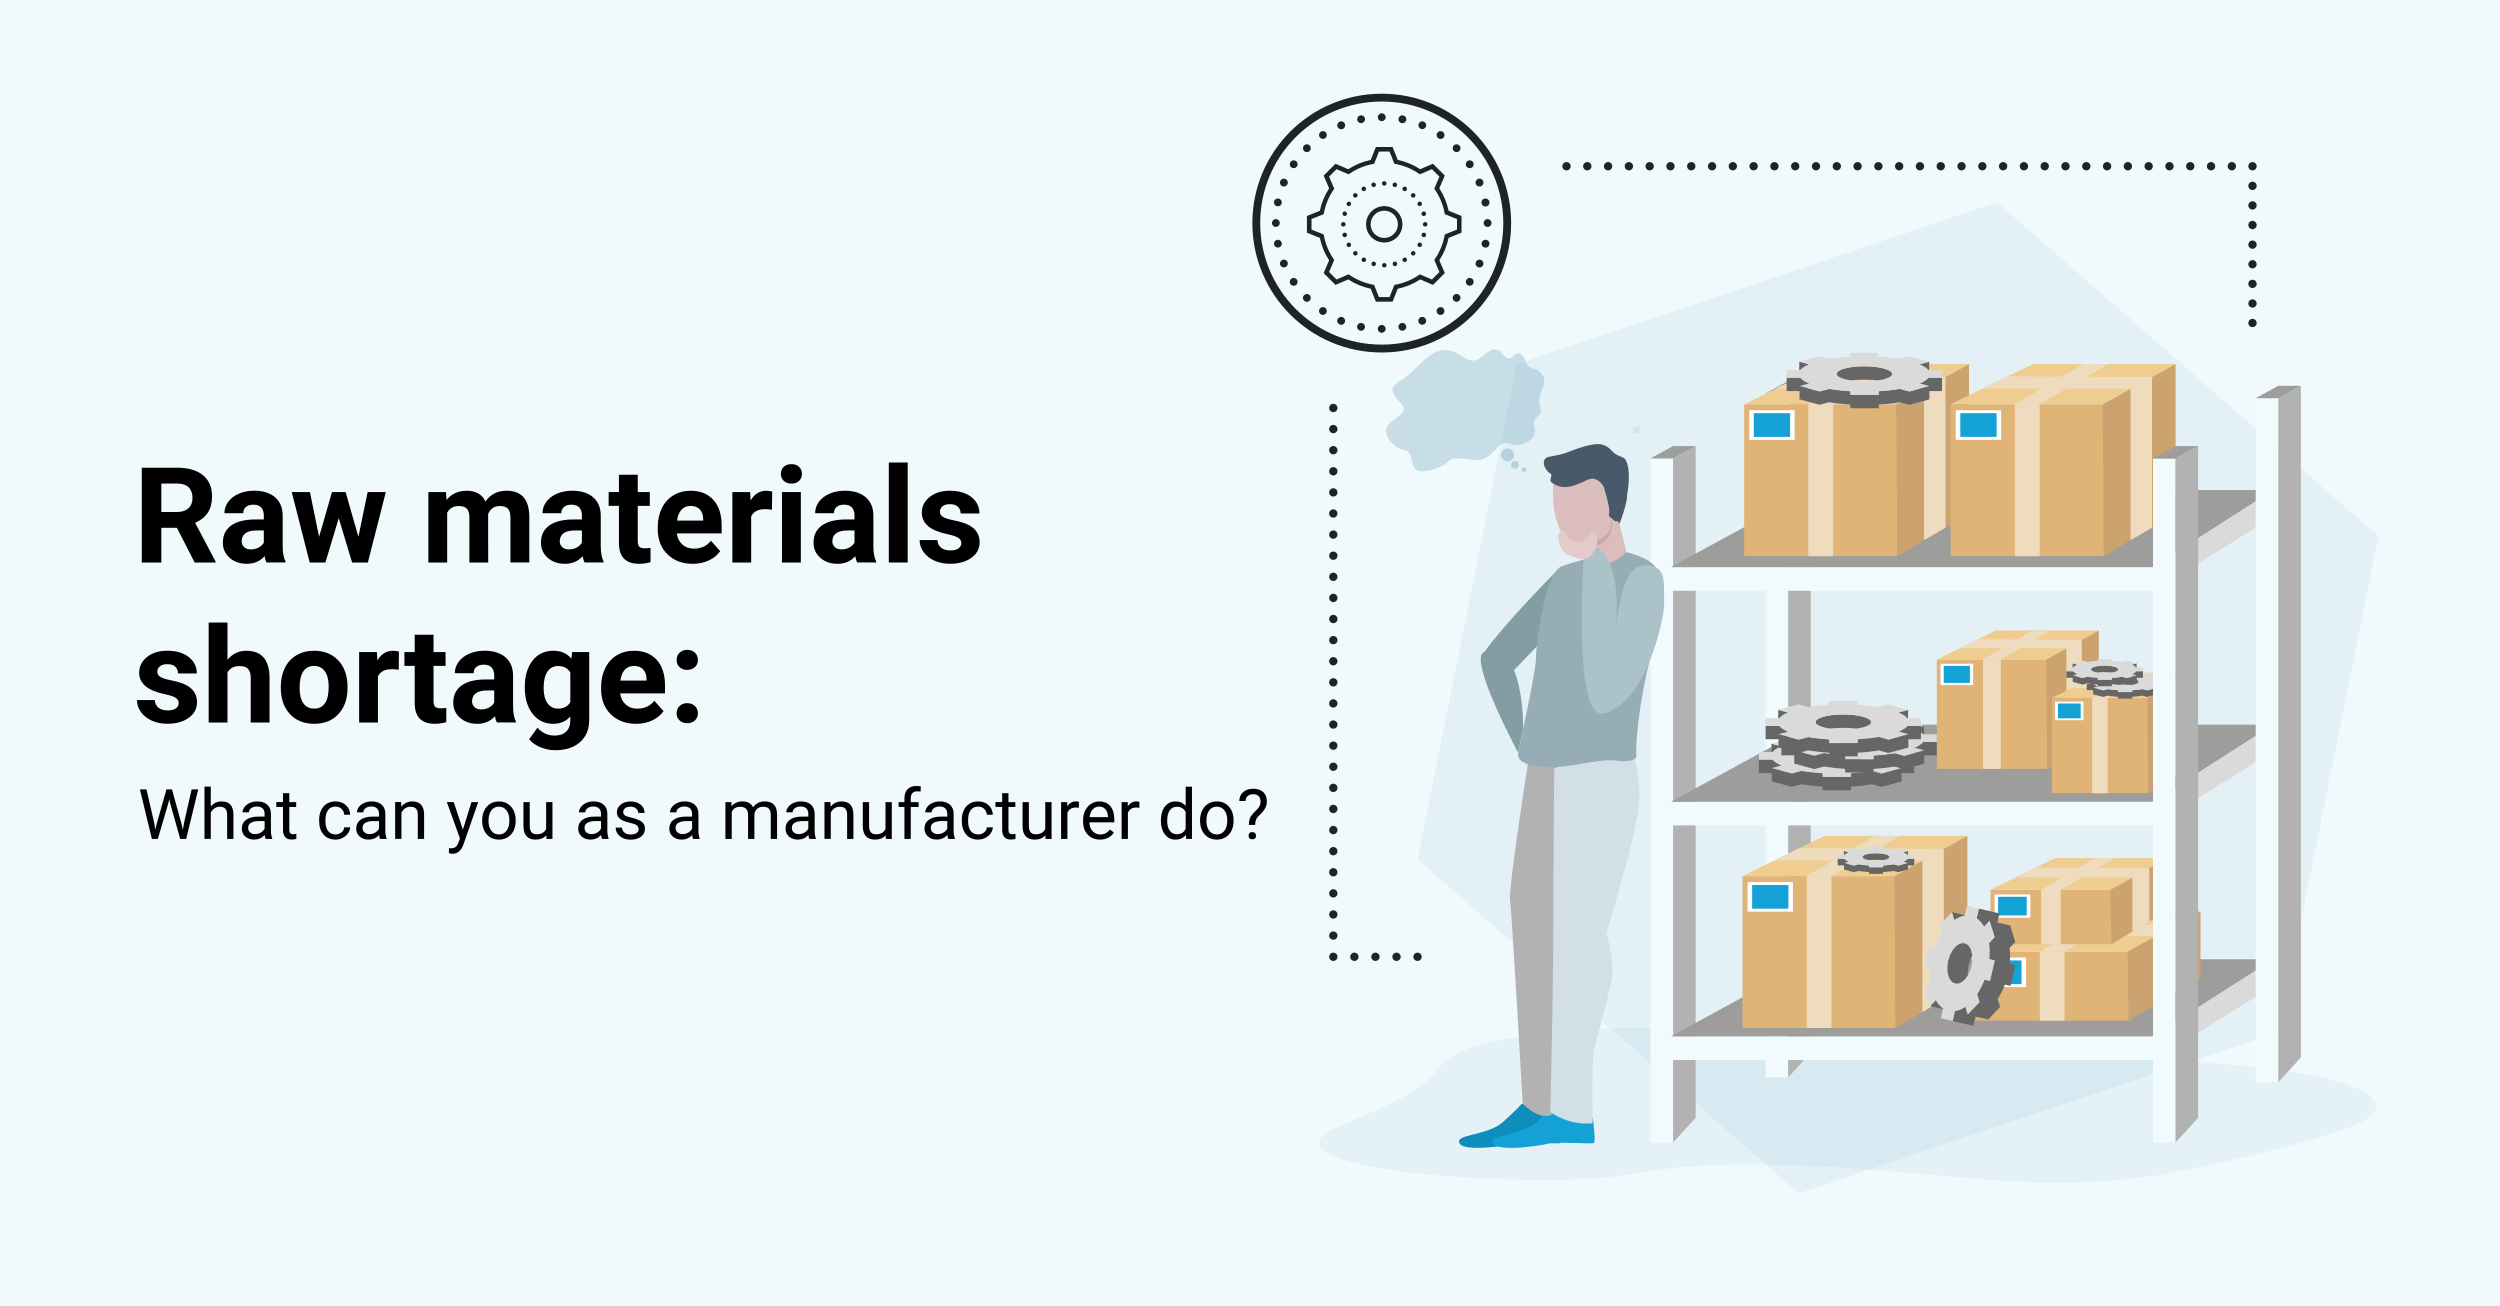<?xml version="1.0" encoding="UTF-8"?>
<svg xmlns="http://www.w3.org/2000/svg" viewBox="0 0 1200 627">
  <defs>
    <style>.n{opacity:.1;}.o{fill:#efcd90;}.p{fill:#f0f9fc;}.q{fill:#fff;}.r{fill:#f1fafd;}.s{fill:#e5caca;}.t{fill:#96adb6;}.u{fill:#849da5;}.v{fill:#9d9d9c;}.w{fill:#666;}.x{fill:#b2b2b2;}.y{fill:#cca26e;}.z{fill:#d2dfe4;}.aa{fill:#dce1e3;}.ab{fill:#dadada;}.ac{fill:#e0b477;}.ad{fill:#abc2c9;}.ae{fill:#dbbdbd;}.af{fill:#1e2329;}.ag{fill:#13a1d6;}.ah{fill:#0f8dbd;}.ai{fill:#485a6a;}.aj{opacity:.22;}.aj,.ak,.al,.am,.an,.ao{isolation:isolate;}.aj,.ak,.an{fill:#38839e;}.ap{fill:#efdcbf;mix-blend-mode:multiply;}.ak{opacity:.27;}.aq,.ar,.as,.at,.au{fill:none;stroke:#1e2329;stroke-linecap:round;stroke-miterlimit:10;stroke-width:4px;}.ar{stroke-dasharray:0 0 0 9.41;}.as{stroke-dasharray:0 0 0 10.13;}.al{fill:#38829d;opacity:.07;}.am{fill:#237a9a;opacity:.06;}.an{opacity:.1;}.at{stroke-dasharray:0 0 0 9.98;}.au{stroke-dasharray:0 0 0 10.11;}</style>
  </defs>
  <g class="ao">
    <g id="a">
      <g>
        <rect class="p" y="0" width="1200" height="627"></rect>
        <path id="b" class="al" d="m728.1,174.59l230.61-77.42,182.93,160.27-47.91,237.92-230.37,77.42-182.93-160.27,47.68-237.92Z"></path>
        <g id="c">
          <g id="d">
            <g>
              <line class="aq" x1="639.99" y1="195.83" x2="639.99" y2="195.83"></line>
              <line class="as" x1="639.99" y1="205.96" x2="639.99" y2="454.19"></line>
              <line class="aq" x1="639.99" y1="459.26" x2="639.99" y2="459.26"></line>
              <line class="au" x1="650.1" y1="459.26" x2="675.37" y2="459.26"></line>
              <line class="aq" x1="680.42" y1="459.26" x2="680.42" y2="459.26"></line>
            </g>
          </g>
          <g id="e">
            <g>
              <line class="aq" x1="751.92" y1="79.79" x2="751.92" y2="79.79"></line>
              <line class="at" x1="761.9" y1="79.79" x2="1076.21" y2="79.79"></line>
              <line class="aq" x1="1081.2" y1="79.79" x2="1081.2" y2="79.79"></line>
              <line class="ar" x1="1081.2" y1="89.2" x2="1081.2" y2="150.34"></line>
              <line class="aq" x1="1081.2" y1="155.04" x2="1081.2" y2="155.04"></line>
            </g>
          </g>
        </g>
      </g>
      <g>
        <g id="f">
          <path id="g" class="af" d="m660.42,70.57l-2.48,6.2c-3.84.8-7.5,2.31-10.78,4.46l-6.13-2.63-5.68,5.68,2.63,6.13c-2.15,3.28-3.66,6.94-4.46,10.78l-6.2,2.48v8.02l6.2,2.48c.8,3.84,2.31,7.5,4.46,10.78l-2.63,6.13,5.68,5.68,6.13-2.63c3.28,2.15,6.94,3.66,10.78,4.46l2.48,6.2h8.02l2.48-6.2c3.84-.8,7.5-2.31,10.78-4.46l6.13,2.63,5.68-5.68-2.63-6.13c2.15-3.28,3.66-6.94,4.46-10.78l6.2-2.48v-8.03l-6.2-2.48c-.8-3.84-2.31-7.5-4.46-10.78l2.63-6.13-5.68-5.68-6.13,2.63c-3.28-2.15-6.94-3.66-10.78-4.46l-2.48-6.2h-8.03Zm1.48,2.18h5.07l2.34,5.86.59.11c3.99.75,7.79,2.32,11.14,4.62l.49.33,5.8-2.48,3.59,3.59-2.48,5.8.34.49c2.3,3.35,3.87,7.15,4.61,11.14l.11.59,5.86,2.34v5.07l-5.86,2.34-.11.59c-.75,3.99-2.32,7.79-4.62,11.14l-.33.49,2.48,5.8-3.59,3.59-5.8-2.48-.49.34c-3.35,2.3-7.15,3.87-11.14,4.61l-.59.11-2.34,5.86h-5.07l-2.34-5.86-.59-.11c-3.99-.75-7.79-2.32-11.14-4.62l-.49-.33-5.8,2.48-3.59-3.59,2.49-5.8-.34-.49c-2.3-3.35-3.87-7.15-4.61-11.14l-.11-.59-5.86-2.34v-5.07l5.86-2.34.11-.59c.75-3.99,2.32-7.79,4.62-11.14l.33-.49-2.48-5.8,3.59-3.59,5.8,2.49.49-.34c3.35-2.3,7.15-3.87,11.14-4.61l.59-.11,2.34-5.86Zm2.53,14.19c-.6,0-1.09.49-1.09,1.09s.49,1.09,1.09,1.09c.6,0,1.09-.49,1.09-1.09,0-.6-.49-1.09-1.09-1.09Zm-5.08.67h-.07c-.07,0-.15.02-.22.04-.58.16-.92.76-.77,1.34.16.58.76.92,1.34.77s.92-.76.77-1.34c-.13-.47-.56-.8-1.05-.8h0Zm10.16,0c-.61,0-1.09.5-1.09,1.1,0,.61.5,1.09,1.1,1.09.61,0,1.09-.5,1.09-1.1,0-.49-.33-.93-.81-1.05-.09-.02-.19-.04-.28-.04h0Zm-14.92,1.96c-.18,0-.36.06-.52.15-.25.14-.44.38-.51.66-.16.58.19,1.18.77,1.34.58.16,1.18-.19,1.34-.77.08-.28.04-.58-.11-.83-.2-.35-.57-.56-.97-.55Zm19.62,0c-.37.02-.71.22-.89.54-.3.52-.13,1.19.4,1.49,0,0,0,0,0,0,.52.3,1.19.12,1.49-.4.3-.52.12-1.19-.4-1.49-.18-.1-.39-.15-.59-.14Zm-23.65,3.12c-.29,0-.58.11-.79.32-.43.43-.43,1.12,0,1.55.43.43,1.12.43,1.55,0,.43-.43.43-1.12,0-1.55-.2-.2-.48-.32-.76-.32Zm27.79,0c-.6,0-1.1.48-1.11,1.08,0,.6.48,1.1,1.08,1.11.6,0,1.1-.48,1.11-1.08,0-.3-.11-.58-.32-.79-.2-.2-.47-.32-.76-.32Zm3.08,4.07c-.18,0-.36.05-.52.15-.52.3-.7.97-.4,1.49.3.52.97.7,1.49.4.52-.3.7-.97.4-1.49-.2-.35-.57-.56-.97-.55Zm-34.06,0c-.37.02-.71.23-.89.55-.15.25-.19.55-.11.83.08.28.26.52.51.66.52.3,1.19.11,1.49-.41.3-.52.11-1.19-.41-1.49-.18-.1-.38-.15-.58-.14h0Zm17.07,2.18c-4.82,0-8.73,3.91-8.73,8.73s3.91,8.73,8.73,8.73,8.73-3.91,8.73-8.73c0-4.82-3.91-8.72-8.73-8.73Zm0,2.18c3.62,0,6.55,2.93,6.55,6.55s-2.93,6.55-6.55,6.55-6.55-2.93-6.55-6.55c0-3.61,2.91-6.54,6.52-6.55,0,0,.02,0,.03,0Zm-18.98.38c-.6.01-1.07.5-1.06,1.1.01.6.5,1.07,1.1,1.06.6-.01,1.07-.5,1.06-1.1,0-.49-.34-.91-.81-1.03-.09-.03-.19-.04-.29-.03Zm37.97,0s-.05,0-.08,0c-.07,0-.15.02-.22.03-.59.15-.95.75-.8,1.35.15.59.75.95,1.35.8.59-.15.95-.75.8-1.35-.12-.48-.55-.82-1.05-.83Zm-38.64,5.08c-.6,0-1.09.49-1.09,1.09s.49,1.09,1.09,1.09,1.09-.49,1.09-1.09c0-.6-.49-1.09-1.09-1.09Zm39.3,0c-.6,0-1.09.49-1.09,1.09,0,.6.49,1.09,1.09,1.09s1.09-.49,1.09-1.09c0-.6-.49-1.09-1.09-1.09h0Zm-38.58,5.09c-.11,0-.22,0-.32.03-.59.15-.94.75-.79,1.34.15.59.75.94,1.34.79.59-.15.94-.75.79-1.34-.12-.47-.53-.8-1.01-.82Zm37.9,0c-.6,0-1.08.51-1.07,1.11,0,.6.51,1.08,1.11,1.07.49,0,.91-.34,1.04-.81.15-.58-.19-1.18-.78-1.34-.1-.03-.19-.04-.29-.04h0Zm-36,4.74c-.6.01-1.08.51-1.07,1.12.01.48.34.9.81,1.03.28.08.58.04.83-.11.25-.14.44-.38.51-.66.07-.28.03-.58-.11-.83-.2-.35-.57-.55-.97-.54Zm34.01,0c-.6.03-1.06.54-1.04,1.14.03.6.54,1.06,1.14,1.04.6-.03,1.06-.54,1.04-1.14-.02-.37-.22-.71-.54-.89-.18-.1-.39-.15-.6-.14h0Zm-30.85,4.07c-.6,0-1.09.48-1.1,1.08,0,.6.48,1.09,1.08,1.1.6,0,1.09-.48,1.1-1.08,0-.29-.11-.58-.32-.78-.2-.2-.47-.31-.76-.32Zm27.79,0c-.3,0-.58.11-.79.32-.43.43-.43,1.12,0,1.55.43.43,1.12.43,1.55,0,.43-.43.43-1.12,0-1.55,0,0,0,0,0,0-.2-.2-.47-.31-.75-.32Zm-4.11,3.12c-.18,0-.36.05-.52.14-.52.3-.7.97-.4,1.49.3.52.97.7,1.49.4.25-.15.43-.39.51-.66.08-.28.04-.58-.11-.83-.2-.35-.57-.56-.97-.55h0Zm-19.67,0c-.6.03-1.07.54-1.04,1.14.02.37.22.71.54.89.52.3,1.19.12,1.49-.4.14-.25.18-.55.11-.82-.08-.28-.26-.52-.51-.66-.18-.11-.39-.16-.6-.15h0Zm4.78,1.97c-.6,0-1.09.5-1.08,1.1,0,.6.5,1.09,1.1,1.08.49,0,.92-.34,1.05-.82.16-.58-.19-1.18-.77-1.34h0c-.09-.03-.19-.04-.29-.03h0Zm10.23,0c-.11,0-.22,0-.32.03-.59.15-.94.75-.79,1.34.15.59.75.94,1.34.79.59-.15.94-.75.79-1.34-.12-.47-.53-.8-1.02-.82Zm-5.13.66c-.6,0-1.09.49-1.09,1.09s.49,1.09,1.09,1.09c.6,0,1.09-.49,1.09-1.09,0-.6-.49-1.09-1.09-1.09,0,0,0,0,0,0h0Z"></path>
        </g>
        <path id="h" class="af" d="m663.24,44.98c-34.3,0-62.11,27.81-62.11,62.11s27.81,62.11,62.11,62.11,62.11-27.81,62.11-62.11h0c-.01-34.3-27.81-62.09-62.11-62.11Zm0,3.76c32.22,0,58.34,26.12,58.34,58.34s-26.12,58.34-58.34,58.34-58.34-26.12-58.34-58.34h0c-.02-32.21,26.08-58.33,58.29-58.34.02,0,.04,0,.06,0Zm0,5.65c-1.04,0-1.88.84-1.88,1.88s.84,1.88,1.88,1.88c1.04,0,1.88-.84,1.88-1.88,0-1.04-.84-1.88-1.88-1.88Zm9.96.97c-1.04-.03-1.91.79-1.94,1.84-.03,1.04.79,1.91,1.84,1.94,1.04.03,1.91-.79,1.94-1.84.03-.92-.61-1.72-1.51-1.9-.11-.02-.21-.03-.32-.04Zm-19.86,0c-.13,0-.25,0-.37.03-1.02.21-1.68,1.2-1.48,2.22.1.49.39.92.8,1.19.42.27.92.37,1.41.27,1.02-.21,1.68-1.2,1.47-2.22-.18-.87-.94-1.51-1.83-1.51h0Zm-9.53,2.89c-.25,0-.5.04-.74.14-.97.39-1.44,1.5-1.05,2.47.39.97,1.5,1.44,2.47,1.05.97-.39,1.44-1.5,1.05-2.47-.29-.71-.97-1.18-1.73-1.19Zm38.92,0c-1.03-.02-1.88.81-1.9,1.84-.02,1.03.81,1.88,1.84,1.9,1.03.02,1.88-.81,1.9-1.84.01-.77-.45-1.47-1.17-1.76-.22-.09-.45-.13-.68-.14h0Zm-47.7,4.69c-.38,0-.76.11-1.07.32-.85.58-1.08,1.74-.5,2.6.58.85,1.74,1.08,2.6.5.85-.58,1.08-1.74.5-2.6-.34-.51-.91-.81-1.53-.82Zm56.47,0c-1.04-.01-1.89.82-1.91,1.86-.01,1.04.82,1.89,1.86,1.91,1.04.01,1.89-.82,1.91-1.86,0-.13,0-.26-.04-.39-.18-.87-.93-1.5-1.82-1.52Zm-64.17,6.32c-.51,0-.99.2-1.35.56-.73.73-.73,1.92,0,2.65.73.73,1.92.73,2.65,0,.73-.73.73-1.92,0-2.65-.34-.35-.81-.55-1.3-.56Zm71.86,0c-.51,0-.99.2-1.35.56-.73.73-.73,1.92,0,2.65.73.73,1.92.73,2.65,0,.73-.73.73-1.92,0-2.65-.34-.35-.81-.55-1.3-.56h0Zm6.31,7.7c-.38,0-.75.1-1.07.32-.87.58-1.1,1.75-.53,2.62.58.87,1.75,1.1,2.62.53.87-.58,1.1-1.75.53-2.62-.35-.52-.93-.84-1.55-.84Zm-84.49,0c-1.04-.02-1.89.81-1.91,1.85-.02,1.04.81,1.89,1.85,1.91,1.04.02,1.89-.81,1.91-1.85,0-.64-.31-1.24-.84-1.59-.3-.2-.65-.31-1.01-.31h0Zm89.18,8.78c-.25,0-.5.04-.74.14-.97.39-1.45,1.5-1.05,2.47.39.97,1.5,1.45,2.47,1.05.97-.39,1.45-1.5,1.05-2.47-.29-.71-.97-1.18-1.74-1.19Zm-93.87,0c-1.05-.03-1.92.79-1.95,1.84-.03,1.05.79,1.92,1.84,1.95s1.92-.79,1.95-1.84c.02-.78-.44-1.5-1.16-1.8-.21-.09-.44-.14-.67-.14h0Zm96.75,9.53c-.13,0-.25,0-.37.03-1.05.18-1.75,1.18-1.57,2.23.18,1.05,1.18,1.75,2.23,1.57s1.75-1.18,1.57-2.23c-.16-.91-.94-1.57-1.86-1.59Zm-99.63,0c-1.04-.03-1.91.78-1.94,1.82-.03.92.62,1.73,1.53,1.91.49.09.99,0,1.41-.27.86-.59,1.09-1.77.5-2.63-.28-.41-.7-.69-1.18-.79-.11-.02-.21-.03-.32-.03h0Zm-1.03,9.9c-1.04,0-1.88.84-1.88,1.88,0,1.04.84,1.88,1.88,1.88,1.04,0,1.88-.84,1.88-1.88,0-1.04-.84-1.88-1.88-1.88h0Zm101.63,0c-1.04,0-1.88.84-1.88,1.88,0,1.04.84,1.88,1.88,1.88s1.88-.84,1.88-1.88c0-1.04-.84-1.87-1.88-1.88h0Zm-100.64,9.91c-.13,0-.25.01-.37.04-1.02.2-1.67,1.19-1.47,2.21.2,1.02,1.19,1.67,2.21,1.47,1.02-.2,1.67-1.19,1.47-2.21-.18-.87-.94-1.5-1.84-1.51Zm99.72,0c-1.05-.03-1.92.79-1.96,1.83-.03,1.05.79,1.92,1.83,1.96,1.05.03,1.92-.79,1.96-1.83.03-.93-.61-1.74-1.52-1.92-.1-.02-.21-.03-.32-.04Zm-2.9,9.53c-1.05-.03-1.92.79-1.95,1.84-.03,1.05.79,1.92,1.84,1.95s1.92-.79,1.95-1.84c.02-.78-.44-1.5-1.16-1.81-.21-.09-.44-.14-.68-.15Zm-93.93,0c-.25,0-.5.04-.74.14-.46.19-.82.56-1.02,1.02-.19.46-.19.98,0,1.44.39.96,1.49,1.42,2.45,1.02,0,0,.01,0,.02,0,.46-.19.83-.55,1.02-1.02.4-.96-.05-2.06-1.01-2.46-.23-.09-.47-.14-.71-.14h0Zm89.22,8.79c-1.04-.02-1.89.81-1.91,1.84-.01.64.3,1.24.83,1.6.86.57,2.03.34,2.61-.52.58-.85.35-2.02-.5-2.59,0,0-.01,0-.02-.01-.29-.2-.64-.31-1-.31Zm-84.52,0c-.38,0-.75.1-1.07.32-.87.58-1.1,1.75-.53,2.62.58.87,1.75,1.1,2.62.53.87-.58,1.1-1.75.53-2.62-.35-.52-.93-.84-1.55-.84Zm6.32,7.71c-1.04-.01-1.89.82-1.9,1.85-.01,1.04.82,1.89,1.85,1.9,1.04.01,1.89-.82,1.9-1.85,0-.51-.19-1-.55-1.35-.34-.35-.81-.55-1.3-.55Zm71.86,0c-1.04-.01-1.89.82-1.9,1.85-.01,1.04.82,1.89,1.85,1.9,1.04.01,1.89-.82,1.9-1.85,0-.51-.19-1-.55-1.35-.34-.35-.81-.55-1.3-.55h0Zm-64.15,6.31c-1.04-.01-1.89.81-1.9,1.85-.01,1.04.81,1.89,1.85,1.9,1.04.01,1.89-.81,1.9-1.85,0-.64-.31-1.24-.84-1.59-.3-.2-.65-.31-1.02-.32Zm56.45,0c-1.04-.01-1.89.82-1.9,1.86-.01,1.04.82,1.89,1.86,1.9,1.04.01,1.89-.82,1.9-1.86,0-.38-.11-.75-.32-1.07-.34-.52-.92-.83-1.54-.83Zm-47.65,4.69c-1.05-.03-1.92.79-1.95,1.84-.03,1.05.79,1.92,1.84,1.95,1.05.03,1.92-.79,1.95-1.84.02-.78-.44-1.5-1.16-1.81-.21-.09-.44-.14-.68-.15Zm38.86,0c-.76,0-1.45.46-1.75,1.16-.19.46-.19.98,0,1.45.4.96,1.5,1.42,2.46,1.02.96-.4,1.42-1.5,1.02-2.46-.29-.7-.97-1.16-1.73-1.16h0Zm-29.32,2.89c-1.04-.03-1.91.78-1.95,1.83-.03,1.04.78,1.91,1.83,1.95,1.04.03,1.91-.78,1.95-1.83.03-.92-.61-1.73-1.51-1.91-.1-.02-.21-.04-.32-.04Zm19.78,0c-.12,0-.25,0-.37.03-1.02.2-1.68,1.19-1.48,2.21.21,1.02,1.2,1.68,2.22,1.48,1.02-.2,1.68-1.19,1.48-2.21,0,0,0,0,0,0-.18-.88-.95-1.51-1.85-1.51h0Zm-9.92.97c-1.04,0-1.88.84-1.88,1.88s.84,1.88,1.88,1.88c1.04,0,1.88-.84,1.88-1.88,0-1.04-.84-1.88-1.88-1.88h0Z"></path>
      </g>
      <g id="i">
        <g id="j" class="ao">
          <g class="ao">
            <path d="m84.91,253.34h-7.47v16.66h-9.38v-45.5h16.91c5.38,0,9.52,1.2,12.44,3.59,2.92,2.4,4.38,5.78,4.38,10.16,0,3.1-.67,5.69-2.02,7.77-1.34,2.07-3.38,3.72-6.11,4.95l9.84,18.59v.44h-10.06l-8.53-16.66Zm-7.47-7.59h7.56c2.35,0,4.18-.6,5.47-1.8,1.29-1.2,1.94-2.85,1.94-4.95s-.61-3.83-1.83-5.06c-1.22-1.23-3.09-1.84-5.61-1.84h-7.53v13.66Z"></path>
            <path d="m127.91,270c-.42-.81-.72-1.82-.91-3.03-2.19,2.44-5.03,3.66-8.53,3.66-3.31,0-6.06-.96-8.23-2.88-2.18-1.92-3.27-4.33-3.27-7.25,0-3.58,1.33-6.33,3.98-8.25,2.66-1.92,6.49-2.88,11.52-2.91h4.16v-1.94c0-1.56-.4-2.81-1.2-3.75-.8-.94-2.07-1.41-3.8-1.41-1.52,0-2.71.37-3.58,1.09-.87.73-1.3,1.73-1.3,3h-9.03c0-1.96.6-3.77,1.81-5.44,1.21-1.67,2.92-2.97,5.12-3.92,2.21-.95,4.69-1.42,7.44-1.42,4.17,0,7.47,1.05,9.92,3.14,2.45,2.09,3.67,5.04,3.67,8.83v14.66c.02,3.21.47,5.64,1.34,7.28v.53h-9.12Zm-7.47-6.28c1.33,0,2.56-.3,3.69-.89s1.96-1.39,2.5-2.39v-5.81h-3.38c-4.52,0-6.93,1.56-7.22,4.69l-.03.53c0,1.12.4,2.05,1.19,2.78.79.73,1.88,1.09,3.25,1.09Z"></path>
            <path d="m172.03,257.72l4.44-21.53h8.72l-8.62,33.81h-7.56l-6.41-21.28-6.41,21.28h-7.53l-8.62-33.81h8.72l4.41,21.5,6.19-21.5h6.53l6.16,21.53Z"></path>
            <path d="m214.06,236.19l.28,3.78c2.4-2.94,5.63-4.41,9.72-4.41,4.35,0,7.34,1.72,8.97,5.16,2.38-3.44,5.76-5.16,10.16-5.16,3.67,0,6.4,1.07,8.19,3.2,1.79,2.14,2.69,5.35,2.69,9.64v21.59h-9.06v-21.56c0-1.92-.38-3.32-1.12-4.2-.75-.88-2.07-1.33-3.97-1.33-2.71,0-4.58,1.29-5.62,3.88l.03,23.22h-9.03v-21.53c0-1.96-.39-3.38-1.16-4.25-.77-.88-2.08-1.31-3.94-1.31-2.56,0-4.42,1.06-5.56,3.19v23.91h-9.03v-33.81h8.47Z"></path>
            <path d="m280.59,270c-.42-.81-.72-1.82-.91-3.03-2.19,2.44-5.03,3.66-8.53,3.66-3.31,0-6.06-.96-8.23-2.88-2.18-1.92-3.27-4.33-3.27-7.25,0-3.58,1.33-6.33,3.98-8.25,2.66-1.92,6.49-2.88,11.52-2.91h4.16v-1.94c0-1.56-.4-2.81-1.2-3.75-.8-.94-2.07-1.41-3.8-1.41-1.52,0-2.71.37-3.58,1.09-.87.73-1.3,1.73-1.3,3h-9.03c0-1.96.6-3.77,1.81-5.44,1.21-1.67,2.92-2.97,5.12-3.92,2.21-.95,4.69-1.42,7.44-1.42,4.17,0,7.47,1.05,9.92,3.14,2.45,2.09,3.67,5.04,3.67,8.83v14.66c.02,3.21.47,5.64,1.34,7.28v.53h-9.12Zm-7.47-6.28c1.33,0,2.56-.3,3.69-.89s1.96-1.39,2.5-2.39v-5.81h-3.38c-4.52,0-6.93,1.56-7.22,4.69l-.03.53c0,1.12.4,2.05,1.19,2.78.79.73,1.88,1.09,3.25,1.09Z"></path>
            <path d="m306.12,227.88v8.31h5.78v6.62h-5.78v16.88c0,1.25.24,2.15.72,2.69.48.54,1.4.81,2.75.81,1,0,1.88-.07,2.66-.22v6.84c-1.77.54-3.59.81-5.47.81-6.33,0-9.56-3.2-9.69-9.59v-18.22h-4.94v-6.62h4.94v-8.31h9.03Z"></path>
            <path d="m332.5,270.63c-4.96,0-9-1.52-12.11-4.56-3.12-3.04-4.67-7.09-4.67-12.16v-.88c0-3.4.66-6.43,1.97-9.11,1.31-2.68,3.17-4.74,5.58-6.19,2.41-1.45,5.15-2.17,8.23-2.17,4.62,0,8.27,1.46,10.92,4.38,2.66,2.92,3.98,7.05,3.98,12.41v3.69h-21.53c.29,2.21,1.17,3.98,2.64,5.31,1.47,1.33,3.33,2,5.58,2,3.48,0,6.2-1.26,8.16-3.78l4.44,4.97c-1.35,1.92-3.19,3.41-5.5,4.48s-4.88,1.61-7.69,1.61Zm-1.03-27.78c-1.79,0-3.25.61-4.36,1.82-1.12,1.21-1.83,2.95-2.14,5.21h12.56v-.72c-.04-2.01-.58-3.56-1.62-4.66-1.04-1.1-2.52-1.65-4.44-1.65Z"></path>
            <path d="m370.53,244.66c-1.23-.17-2.31-.25-3.25-.25-3.42,0-5.66,1.16-6.72,3.47v22.12h-9.03v-33.81h8.53l.25,4.03c1.81-3.1,4.32-4.66,7.53-4.66,1,0,1.94.14,2.81.41l-.12,8.69Z"></path>
            <path d="m374.81,227.44c0-1.35.45-2.47,1.36-3.34s2.14-1.31,3.7-1.31,2.77.44,3.69,1.31c.92.88,1.38,1.99,1.38,3.34s-.46,2.5-1.39,3.38c-.93.88-2.15,1.31-3.67,1.31s-2.75-.44-3.67-1.31c-.93-.88-1.39-2-1.39-3.38Zm9.59,42.56h-9.06v-33.81h9.06v33.81Z"></path>
            <path d="m411.44,270c-.42-.81-.72-1.82-.91-3.03-2.19,2.44-5.03,3.66-8.53,3.66-3.31,0-6.06-.96-8.23-2.88-2.18-1.92-3.27-4.33-3.27-7.25,0-3.58,1.33-6.33,3.98-8.25,2.66-1.92,6.49-2.88,11.52-2.91h4.16v-1.94c0-1.56-.4-2.81-1.2-3.75-.8-.94-2.07-1.41-3.8-1.41-1.52,0-2.71.37-3.58,1.09-.87.73-1.3,1.73-1.3,3h-9.03c0-1.96.6-3.77,1.81-5.44,1.21-1.67,2.92-2.97,5.12-3.92,2.21-.95,4.69-1.42,7.44-1.42,4.17,0,7.47,1.05,9.92,3.14,2.45,2.09,3.67,5.04,3.67,8.83v14.66c.02,3.21.47,5.64,1.34,7.28v.53h-9.12Zm-7.47-6.28c1.33,0,2.56-.3,3.69-.89s1.96-1.39,2.5-2.39v-5.81h-3.38c-4.52,0-6.93,1.56-7.22,4.69l-.03.53c0,1.12.4,2.05,1.19,2.78.79.73,1.88,1.09,3.25,1.09Z"></path>
            <path d="m435.69,270h-9.06v-48h9.06v48Z"></path>
            <path d="m461.44,260.66c0-1.1-.55-1.97-1.64-2.61-1.09-.63-2.85-1.2-5.27-1.7-8.04-1.69-12.06-5.1-12.06-10.25,0-3,1.24-5.5,3.73-7.52,2.49-2.01,5.74-3.02,9.77-3.02,4.29,0,7.72,1.01,10.3,3.03,2.57,2.02,3.86,4.65,3.86,7.88h-9.03c0-1.29-.42-2.36-1.25-3.2-.83-.84-2.14-1.27-3.91-1.27-1.52,0-2.7.34-3.53,1.03-.83.69-1.25,1.56-1.25,2.62,0,1,.47,1.81,1.42,2.42.95.62,2.55,1.15,4.8,1.59,2.25.45,4.15.95,5.69,1.52,4.77,1.75,7.16,4.78,7.16,9.09,0,3.08-1.32,5.58-3.97,7.48-2.65,1.91-6.06,2.86-10.25,2.86-2.83,0-5.35-.51-7.55-1.52-2.2-1.01-3.92-2.4-5.17-4.16-1.25-1.76-1.88-3.66-1.88-5.7h8.56c.08,1.6.68,2.83,1.78,3.69,1.1.85,2.58,1.28,4.44,1.28,1.73,0,3.04-.33,3.92-.98.88-.66,1.33-1.52,1.33-2.58Z"></path>
            <path d="m85.78,337.46c0-1.1-.55-1.97-1.64-2.61-1.09-.63-2.85-1.2-5.27-1.7-8.04-1.69-12.06-5.1-12.06-10.25,0-3,1.24-5.5,3.73-7.52,2.49-2.01,5.74-3.02,9.77-3.02,4.29,0,7.72,1.01,10.3,3.03,2.57,2.02,3.86,4.65,3.86,7.88h-9.03c0-1.29-.42-2.36-1.25-3.2-.83-.84-2.14-1.27-3.91-1.27-1.52,0-2.7.34-3.53,1.03-.83.69-1.25,1.56-1.25,2.62,0,1,.47,1.81,1.42,2.42.95.62,2.55,1.15,4.8,1.59,2.25.45,4.15.95,5.69,1.52,4.77,1.75,7.16,4.78,7.16,9.09,0,3.08-1.32,5.58-3.97,7.48-2.65,1.91-6.06,2.86-10.25,2.86-2.83,0-5.35-.51-7.55-1.52-2.2-1.01-3.92-2.4-5.17-4.16-1.25-1.76-1.88-3.66-1.88-5.7h8.56c.08,1.6.68,2.83,1.78,3.69,1.1.85,2.58,1.28,4.44,1.28,1.73,0,3.04-.33,3.92-.98.88-.66,1.33-1.52,1.33-2.58Z"></path>
            <path d="m109.19,316.68c2.4-2.88,5.41-4.31,9.03-4.31,7.33,0,11.05,4.26,11.16,12.78v21.66h-9.03v-21.41c0-1.94-.42-3.37-1.25-4.3-.83-.93-2.22-1.39-4.16-1.39-2.65,0-4.56,1.02-5.75,3.06v24.03h-9.03v-48h9.03v17.88Z"></path>
            <path d="m134.78,329.58c0-3.35.65-6.34,1.94-8.97,1.29-2.62,3.15-4.66,5.58-6.09,2.43-1.44,5.24-2.16,8.45-2.16,4.56,0,8.29,1.4,11.17,4.19,2.88,2.79,4.49,6.58,4.83,11.38l.06,2.31c0,5.19-1.45,9.35-4.34,12.48-2.9,3.14-6.78,4.7-11.66,4.7s-8.77-1.56-11.67-4.69-4.36-7.38-4.36-12.75v-.41Zm9.03.64c0,3.21.6,5.67,1.81,7.37,1.21,1.7,2.94,2.55,5.19,2.55s3.9-.84,5.12-2.52c1.23-1.68,1.84-4.37,1.84-8.06,0-3.15-.62-5.59-1.84-7.32-1.23-1.73-2.96-2.6-5.19-2.6s-3.92.86-5.12,2.58c-1.21,1.72-1.81,4.39-1.81,8Z"></path>
            <path d="m191.38,321.46c-1.23-.17-2.31-.25-3.25-.25-3.42,0-5.66,1.16-6.72,3.47v22.12h-9.03v-33.81h8.53l.25,4.03c1.81-3.1,4.32-4.66,7.53-4.66,1,0,1.94.14,2.81.41l-.12,8.69Z"></path>
            <path d="m208.09,304.68v8.31h5.78v6.62h-5.78v16.88c0,1.25.24,2.15.72,2.69.48.54,1.4.81,2.75.81,1,0,1.88-.07,2.66-.22v6.84c-1.77.54-3.59.81-5.47.81-6.33,0-9.56-3.2-9.69-9.59v-18.22h-4.94v-6.62h4.94v-8.31h9.03Z"></path>
            <path d="m238.5,346.8c-.42-.81-.72-1.82-.91-3.03-2.19,2.44-5.03,3.66-8.53,3.66-3.31,0-6.06-.96-8.23-2.88-2.18-1.92-3.27-4.33-3.27-7.25,0-3.58,1.33-6.33,3.98-8.25,2.66-1.92,6.49-2.88,11.52-2.91h4.16v-1.94c0-1.56-.4-2.81-1.2-3.75-.8-.94-2.07-1.41-3.8-1.41-1.52,0-2.71.37-3.58,1.09-.87.73-1.3,1.73-1.3,3h-9.03c0-1.96.6-3.77,1.81-5.44,1.21-1.67,2.92-2.97,5.12-3.92,2.21-.95,4.69-1.42,7.44-1.42,4.17,0,7.47,1.05,9.92,3.14,2.45,2.09,3.67,5.04,3.67,8.83v14.66c.02,3.21.47,5.64,1.34,7.28v.53h-9.12Zm-7.47-6.28c1.33,0,2.56-.3,3.69-.89s1.96-1.39,2.5-2.39v-5.81h-3.38c-4.52,0-6.93,1.56-7.22,4.69l-.03.53c0,1.12.4,2.05,1.19,2.78.79.73,1.88,1.09,3.25,1.09Z"></path>
            <path d="m251.91,329.64c0-5.19,1.23-9.36,3.7-12.53,2.47-3.17,5.8-4.75,9.98-4.75,3.71,0,6.59,1.27,8.66,3.81l.38-3.19h8.19v32.69c0,2.96-.67,5.53-2.02,7.72s-3.23,3.85-5.67,5c-2.44,1.15-5.29,1.72-8.56,1.72-2.48,0-4.9-.5-7.25-1.48-2.35-.99-4.14-2.27-5.34-3.83l4-5.5c2.25,2.52,4.98,3.78,8.19,3.78,2.4,0,4.26-.64,5.59-1.92,1.33-1.28,2-3.1,2-5.45v-1.81c-2.08,2.35-4.82,3.53-8.22,3.53-4.06,0-7.35-1.59-9.86-4.77-2.51-3.18-3.77-7.39-3.77-12.64v-.38Zm9.03.67c0,3.07.61,5.47,1.84,7.21,1.23,1.74,2.92,2.61,5.06,2.61,2.75,0,4.72-1.03,5.91-3.1v-14.24c-1.21-2.07-3.16-3.1-5.84-3.1-2.17,0-3.87.89-5.11,2.66-1.24,1.77-1.86,4.42-1.86,7.95Z"></path>
            <path d="m305.31,347.43c-4.96,0-9-1.52-12.11-4.56-3.12-3.04-4.67-7.09-4.67-12.16v-.88c0-3.4.66-6.43,1.97-9.11,1.31-2.68,3.17-4.74,5.58-6.19,2.41-1.45,5.15-2.17,8.23-2.17,4.62,0,8.27,1.46,10.92,4.38,2.66,2.92,3.98,7.05,3.98,12.41v3.69h-21.53c.29,2.21,1.17,3.98,2.64,5.31,1.47,1.33,3.33,2,5.58,2,3.48,0,6.2-1.26,8.16-3.78l4.44,4.97c-1.35,1.92-3.19,3.41-5.5,4.48s-4.88,1.61-7.69,1.61Zm-1.03-27.78c-1.79,0-3.25.61-4.36,1.82-1.12,1.21-1.83,2.95-2.14,5.21h12.56v-.72c-.04-2.01-.58-3.56-1.62-4.66-1.04-1.1-2.52-1.65-4.44-1.65Z"></path>
            <path d="m324.78,316.77c0-1.44.48-2.6,1.45-3.5.97-.9,2.18-1.34,3.64-1.34s2.7.45,3.67,1.34c.97.9,1.45,2.06,1.45,3.5s-.48,2.57-1.44,3.45c-.96.89-2.19,1.33-3.69,1.33s-2.7-.44-3.66-1.33c-.96-.88-1.44-2.04-1.44-3.45Zm0,25.59c0-1.44.48-2.6,1.45-3.5.97-.9,2.18-1.34,3.64-1.34s2.7.45,3.67,1.34c.97.9,1.45,2.06,1.45,3.5s-.48,2.57-1.44,3.45c-.96.89-2.19,1.33-3.69,1.33s-2.7-.44-3.66-1.33c-.96-.88-1.44-2.04-1.44-3.45Z"></path>
          </g>
        </g>
        <g class="ao">
          <path d="m74.07,395.19l.46,3.14.67-2.83,4.7-16.59h2.65l4.59,16.59.65,2.88.51-3.2,3.69-16.27h3.15l-5.77,23.78h-2.86l-4.9-17.33-.38-1.81-.38,1.81-5.08,17.33h-2.86l-5.75-23.78h3.14l3.76,16.28Z"></path>
          <path d="m101.17,387.15c1.34-1.64,3.08-2.47,5.23-2.47,3.73,0,5.62,2.11,5.65,6.32v11.68h-3.02v-11.69c-.01-1.27-.3-2.22-.87-2.83-.57-.61-1.46-.92-2.67-.92-.98,0-1.84.26-2.58.78-.74.52-1.32,1.21-1.73,2.06v12.59h-3.02v-25.09h3.02v9.56Z"></path>
          <path d="m127.48,402.68c-.17-.35-.32-.97-.42-1.86-1.4,1.46-3.08,2.19-5.03,2.19-1.74,0-3.17-.49-4.29-1.48s-1.67-2.24-1.67-3.75c0-1.84.7-3.27,2.1-4.29,1.4-1.02,3.37-1.53,5.9-1.53h2.94v-1.39c0-1.06-.32-1.9-.95-2.52-.63-.63-1.56-.94-2.79-.94-1.08,0-1.98.27-2.71.82-.73.54-1.09,1.2-1.09,1.98h-3.04c0-.88.31-1.73.94-2.56.63-.82,1.47-1.47,2.55-1.95,1.07-.48,2.25-.72,3.54-.72,2.04,0,3.63.51,4.79,1.53s1.75,2.42,1.8,4.21v8.13c0,1.62.21,2.91.62,3.87v.26h-3.17Zm-5.01-2.3c.95,0,1.85-.25,2.7-.74s1.46-1.13,1.85-1.91v-3.63h-2.37c-3.7,0-5.55,1.08-5.55,3.25,0,.95.32,1.69.95,2.22.63.53,1.44.8,2.43.8Z"></path>
          <path d="m138.86,380.73v4.28h3.3v2.33h-3.3v10.97c0,.71.15,1.24.44,1.59.29.35.79.53,1.5.53.35,0,.83-.07,1.44-.2v2.44c-.8.22-1.57.32-2.32.32-1.35,0-2.37-.41-3.05-1.22s-1.03-1.98-1.03-3.48v-10.96h-3.22v-2.33h3.22v-4.28h3.02Z"></path>
          <path d="m161.06,400.54c1.08,0,2.02-.33,2.83-.98.81-.65,1.25-1.47,1.34-2.45h2.86c-.05,1.01-.4,1.98-1.05,2.89-.64.92-1.5,1.64-2.57,2.19-1.07.54-2.21.82-3.41.82-2.41,0-4.32-.8-5.74-2.41-1.42-1.61-2.13-3.8-2.13-6.59v-.51c0-1.72.32-3.25.95-4.59.63-1.34,1.54-2.38,2.72-3.12,1.18-.74,2.58-1.11,4.19-1.11,1.98,0,3.63.59,4.94,1.78,1.31,1.19,2.01,2.73,2.1,4.62h-2.86c-.09-1.14-.52-2.08-1.3-2.82-.78-.73-1.74-1.1-2.88-1.1-1.54,0-2.72.55-3.57,1.66s-1.27,2.7-1.27,4.79v.57c0,2.04.42,3.6,1.26,4.7.84,1.1,2.04,1.65,3.59,1.65Z"></path>
          <path d="m182.39,402.68c-.17-.35-.32-.97-.42-1.86-1.4,1.46-3.08,2.19-5.03,2.19-1.74,0-3.17-.49-4.29-1.48s-1.67-2.24-1.67-3.75c0-1.84.7-3.27,2.1-4.29,1.4-1.02,3.37-1.53,5.9-1.53h2.94v-1.39c0-1.06-.32-1.9-.95-2.52-.63-.63-1.56-.94-2.79-.94-1.08,0-1.98.27-2.71.82-.73.54-1.09,1.2-1.09,1.98h-3.04c0-.88.31-1.73.94-2.56.63-.82,1.47-1.47,2.55-1.95,1.07-.48,2.25-.72,3.54-.72,2.04,0,3.63.51,4.79,1.53s1.75,2.42,1.8,4.21v8.13c0,1.62.21,2.91.62,3.87v.26h-3.17Zm-5.01-2.3c.95,0,1.85-.25,2.7-.74s1.46-1.13,1.85-1.91v-3.63h-2.37c-3.7,0-5.55,1.08-5.55,3.25,0,.95.32,1.69.95,2.22.63.53,1.44.8,2.43.8Z"></path>
          <path d="m192.53,385.01l.1,2.22c1.35-1.7,3.11-2.55,5.29-2.55,3.73,0,5.62,2.11,5.65,6.32v11.68h-3.02v-11.69c-.01-1.27-.3-2.22-.87-2.83-.57-.61-1.46-.92-2.67-.92-.98,0-1.84.26-2.58.78-.74.52-1.32,1.21-1.73,2.06v12.59h-3.02v-17.67h2.86Z"></path>
          <path d="m222.19,398.26l4.12-13.25h3.23l-7.1,20.4c-1.1,2.94-2.85,4.41-5.24,4.41l-.57-.05-1.13-.21v-2.45l.82.07c1.02,0,1.82-.21,2.39-.62.57-.41,1.04-1.17,1.41-2.27l.67-1.8-6.3-17.48h3.3l4.41,13.25Z"></path>
          <path d="m231.44,393.69c0-1.73.34-3.29,1.02-4.67s1.63-2.45,2.84-3.2c1.21-.75,2.6-1.13,4.16-1.13,2.41,0,4.35.83,5.84,2.5s2.23,3.88,2.23,6.65v.21c0,1.72-.33,3.26-.99,4.63s-1.6,2.43-2.83,3.19c-1.23.76-2.63,1.14-4.22,1.14-2.4,0-4.34-.83-5.82-2.5s-2.23-3.87-2.23-6.62v-.21Zm3.04.36c0,1.96.45,3.53,1.36,4.72s2.13,1.78,3.65,1.78,2.75-.6,3.66-1.8c.9-1.2,1.36-2.89,1.36-5.05,0-1.94-.46-3.51-1.38-4.71-.92-1.2-2.14-1.8-3.67-1.8s-2.7.59-3.61,1.78c-.92,1.19-1.37,2.89-1.37,5.1Z"></path>
          <path d="m262.22,400.94c-1.18,1.38-2.9,2.07-5.18,2.07-1.88,0-3.32-.55-4.3-1.64-.99-1.09-1.48-2.71-1.49-4.86v-11.5h3.02v11.42c0,2.68,1.09,4.02,3.27,4.02,2.31,0,3.84-.86,4.61-2.58v-12.85h3.02v17.67h-2.87l-.07-1.75Z"></path>
          <path d="m288.95,402.68c-.17-.35-.32-.97-.42-1.86-1.4,1.46-3.08,2.19-5.03,2.19-1.74,0-3.17-.49-4.29-1.48s-1.67-2.24-1.67-3.75c0-1.84.7-3.27,2.1-4.29,1.4-1.02,3.37-1.53,5.9-1.53h2.94v-1.39c0-1.06-.32-1.9-.95-2.52-.63-.63-1.56-.94-2.79-.94-1.08,0-1.98.27-2.71.82-.73.54-1.09,1.2-1.09,1.98h-3.04c0-.88.31-1.73.94-2.56.63-.82,1.47-1.47,2.55-1.95,1.07-.48,2.25-.72,3.54-.72,2.04,0,3.63.51,4.79,1.53s1.75,2.42,1.8,4.21v8.13c0,1.62.21,2.91.62,3.87v.26h-3.17Zm-5.01-2.3c.95,0,1.85-.25,2.7-.74s1.46-1.13,1.85-1.91v-3.63h-2.37c-3.7,0-5.55,1.08-5.55,3.25,0,.95.32,1.69.95,2.22.63.53,1.44.8,2.43.8Z"></path>
          <path d="m306.52,398c0-.82-.31-1.45-.92-1.9-.62-.45-1.69-.84-3.22-1.17-1.53-.33-2.74-.72-3.64-1.18-.9-.46-1.56-1-1.99-1.63-.43-.63-.64-1.38-.64-2.25,0-1.45.61-2.67,1.84-3.67,1.23-1,2.79-1.5,4.7-1.5,2,0,3.63.52,4.88,1.55s1.87,2.36,1.87,3.97h-3.04c0-.83-.35-1.54-1.05-2.14-.7-.6-1.59-.9-2.65-.9s-1.96.24-2.58.72c-.62.48-.93,1.11-.93,1.88,0,.73.29,1.28.87,1.65s1.62.72,3.13,1.06,2.73.74,3.67,1.21c.94.47,1.63,1.03,2.08,1.69.45.66.68,1.46.68,2.41,0,1.58-.63,2.84-1.89,3.8-1.26.95-2.9,1.43-4.92,1.43-1.42,0-2.67-.25-3.76-.75s-1.94-1.2-2.56-2.1-.92-1.87-.92-2.92h3.02c.05,1.01.46,1.82,1.22,2.41.76.59,1.76.89,3,.89,1.14,0,2.06-.23,2.75-.69s1.04-1.08,1.04-1.85Z"></path>
          <path d="m332.67,402.68c-.17-.35-.32-.97-.42-1.86-1.4,1.46-3.08,2.19-5.03,2.19-1.74,0-3.17-.49-4.29-1.48s-1.67-2.24-1.67-3.75c0-1.84.7-3.27,2.1-4.29,1.4-1.02,3.37-1.53,5.9-1.53h2.94v-1.39c0-1.06-.32-1.9-.95-2.52-.63-.63-1.56-.94-2.79-.94-1.08,0-1.98.27-2.71.82-.73.54-1.09,1.2-1.09,1.98h-3.04c0-.88.31-1.73.94-2.56.63-.82,1.47-1.47,2.55-1.95,1.07-.48,2.25-.72,3.54-.72,2.04,0,3.63.51,4.79,1.53s1.75,2.42,1.8,4.21v8.13c0,1.62.21,2.91.62,3.87v.26h-3.17Zm-5.01-2.3c.95,0,1.85-.25,2.7-.74s1.46-1.13,1.85-1.91v-3.63h-2.37c-3.7,0-5.55,1.08-5.55,3.25,0,.95.32,1.69.95,2.22.63.53,1.44.8,2.43.8Z"></path>
          <path d="m351.08,385.01l.08,1.96c1.3-1.52,3.04-2.29,5.24-2.29,2.47,0,4.15.95,5.05,2.84.59-.85,1.35-1.54,2.29-2.06.94-.52,2.05-.78,3.34-.78,3.88,0,5.85,2.05,5.91,6.16v11.84h-3.02v-11.66c0-1.26-.29-2.21-.87-2.83s-1.55-.94-2.91-.94c-1.12,0-2.05.33-2.79,1-.74.67-1.17,1.57-1.29,2.7v11.73h-3.04v-11.58c0-2.57-1.26-3.85-3.77-3.85-1.98,0-3.34.84-4.07,2.53v12.9h-3.02v-17.67h2.86Z"></path>
          <path d="m388.46,402.68c-.17-.35-.32-.97-.42-1.86-1.4,1.46-3.08,2.19-5.03,2.19-1.74,0-3.17-.49-4.29-1.48s-1.67-2.24-1.67-3.75c0-1.84.7-3.27,2.1-4.29,1.4-1.02,3.37-1.53,5.9-1.53h2.94v-1.39c0-1.06-.32-1.9-.95-2.52-.63-.63-1.56-.94-2.79-.94-1.08,0-1.98.27-2.71.82-.73.54-1.09,1.2-1.09,1.98h-3.04c0-.88.31-1.73.94-2.56.63-.82,1.47-1.47,2.55-1.95,1.07-.48,2.25-.72,3.54-.72,2.04,0,3.63.51,4.79,1.53s1.75,2.42,1.8,4.21v8.13c0,1.62.21,2.91.62,3.87v.26h-3.17Zm-5.01-2.3c.95,0,1.85-.25,2.7-.74s1.46-1.13,1.85-1.91v-3.63h-2.37c-3.7,0-5.55,1.08-5.55,3.25,0,.95.32,1.69.95,2.22.63.53,1.44.8,2.43.8Z"></path>
          <path d="m398.6,385.01l.1,2.22c1.35-1.7,3.11-2.55,5.29-2.55,3.73,0,5.62,2.11,5.65,6.32v11.68h-3.02v-11.69c-.01-1.27-.3-2.22-.87-2.83-.57-.61-1.46-.92-2.67-.92-.98,0-1.84.26-2.58.78-.74.52-1.32,1.21-1.73,2.06v12.59h-3.02v-17.67h2.86Z"></path>
          <path d="m425.11,400.94c-1.18,1.38-2.9,2.07-5.18,2.07-1.88,0-3.32-.55-4.3-1.64-.99-1.09-1.48-2.71-1.49-4.86v-11.5h3.02v11.42c0,2.68,1.09,4.02,3.27,4.02,2.31,0,3.84-.86,4.61-2.58v-12.85h3.02v17.67h-2.87l-.07-1.75Z"></path>
          <path d="m434.13,402.68v-15.34h-2.79v-2.33h2.79v-1.81c0-1.89.51-3.36,1.52-4.39,1.01-1.03,2.44-1.55,4.3-1.55.7,0,1.39.09,2.07.28l-.16,2.44c-.51-.1-1.06-.15-1.63-.15-.98,0-1.74.29-2.27.86s-.8,1.4-.8,2.47v1.87h3.77v2.33h-3.77v15.34h-3.02Z"></path>
          <path d="m455.17,402.68c-.17-.35-.32-.97-.42-1.86-1.4,1.46-3.08,2.19-5.03,2.19-1.74,0-3.17-.49-4.29-1.48s-1.67-2.24-1.67-3.75c0-1.84.7-3.27,2.1-4.29,1.4-1.02,3.37-1.53,5.9-1.53h2.94v-1.39c0-1.06-.32-1.9-.95-2.52-.63-.63-1.56-.94-2.79-.94-1.08,0-1.98.27-2.71.82-.73.54-1.09,1.2-1.09,1.98h-3.04c0-.88.31-1.73.94-2.56.63-.82,1.47-1.47,2.55-1.95,1.07-.48,2.25-.72,3.54-.72,2.04,0,3.63.51,4.79,1.53s1.75,2.42,1.8,4.21v8.13c0,1.62.21,2.91.62,3.87v.26h-3.17Zm-5.01-2.3c.95,0,1.85-.25,2.7-.74s1.46-1.13,1.85-1.91v-3.63h-2.37c-3.7,0-5.55,1.08-5.55,3.25,0,.95.32,1.69.95,2.22.63.53,1.44.8,2.43.8Z"></path>
          <path d="m469.54,400.54c1.08,0,2.02-.33,2.83-.98.81-.65,1.25-1.47,1.34-2.45h2.86c-.05,1.01-.4,1.98-1.05,2.89-.64.92-1.5,1.64-2.57,2.19-1.07.54-2.21.82-3.41.82-2.41,0-4.32-.8-5.74-2.41-1.42-1.61-2.13-3.8-2.13-6.59v-.51c0-1.72.32-3.25.95-4.59.63-1.34,1.54-2.38,2.72-3.12,1.18-.74,2.58-1.11,4.19-1.11,1.98,0,3.63.59,4.94,1.78,1.31,1.19,2.01,2.73,2.1,4.62h-2.86c-.09-1.14-.52-2.08-1.3-2.82-.78-.73-1.74-1.1-2.88-1.1-1.54,0-2.72.55-3.57,1.66s-1.27,2.7-1.27,4.79v.57c0,2.04.42,3.6,1.26,4.7.84,1.1,2.04,1.65,3.59,1.65Z"></path>
          <path d="m484.06,380.73v4.28h3.3v2.33h-3.3v10.97c0,.71.15,1.24.44,1.59.29.35.79.53,1.5.53.35,0,.83-.07,1.44-.2v2.44c-.8.22-1.57.32-2.32.32-1.35,0-2.37-.41-3.05-1.22s-1.03-1.98-1.03-3.48v-10.96h-3.22v-2.33h3.22v-4.28h3.02Z"></path>
          <path d="m501.8,400.94c-1.18,1.38-2.9,2.07-5.18,2.07-1.88,0-3.32-.55-4.3-1.64-.99-1.09-1.48-2.71-1.49-4.86v-11.5h3.02v11.42c0,2.68,1.09,4.02,3.27,4.02,2.31,0,3.84-.86,4.61-2.58v-12.85h3.02v17.67h-2.87l-.07-1.75Z"></path>
          <path d="m517.87,387.72c-.46-.08-.95-.11-1.49-.11-1.98,0-3.33.84-4.03,2.53v12.54h-3.02v-17.67h2.94l.05,2.04c.99-1.58,2.4-2.37,4.21-2.37.59,0,1.03.08,1.34.23v2.81Z"></path>
          <path d="m527.98,403.01c-2.4,0-4.34-.79-5.85-2.36-1.5-1.57-2.25-3.68-2.25-6.31v-.56c0-1.75.33-3.32,1-4.7.67-1.38,1.61-2.46,2.81-3.23s2.51-1.17,3.91-1.17c2.3,0,4.08.76,5.36,2.27,1.27,1.51,1.91,3.68,1.91,6.5v1.26h-11.97c.04,1.74.55,3.15,1.53,4.22s2.21,1.61,3.72,1.61c1.07,0,1.97-.22,2.71-.65.74-.44,1.39-1.01,1.94-1.73l1.85,1.44c-1.48,2.28-3.7,3.41-6.66,3.41Zm-.38-15.84c-1.22,0-2.24.44-3.07,1.33-.83.89-1.34,2.13-1.54,3.73h8.85v-.23c-.09-1.54-.5-2.72-1.24-3.57-.74-.84-1.74-1.27-3.01-1.27Z"></path>
          <path d="m546.91,387.72c-.46-.08-.95-.11-1.49-.11-1.98,0-3.33.84-4.03,2.53v12.54h-3.02v-17.67h2.94l.05,2.04c.99-1.58,2.4-2.37,4.21-2.37.59,0,1.03.08,1.34.23v2.81Z"></path>
          <path d="m557.23,393.7c0-2.71.64-4.89,1.93-6.54,1.29-1.65,2.97-2.47,5.05-2.47s3.71.71,4.92,2.12v-9.21h3.02v25.09h-2.78l-.15-1.89c-1.21,1.48-2.89,2.22-5.05,2.22s-3.72-.84-5.01-2.51-1.94-3.87-1.94-6.57v-.23Zm3.02.34c0,2,.41,3.57,1.24,4.7.83,1.13,1.97,1.7,3.43,1.7,1.92,0,3.32-.86,4.2-2.58v-8.12c-.9-1.67-2.29-2.5-4.17-2.5-1.48,0-2.64.57-3.46,1.71s-1.24,2.84-1.24,5.08Z"></path>
          <path d="m576.03,393.69c0-1.73.34-3.29,1.02-4.67s1.63-2.45,2.84-3.2c1.21-.75,2.6-1.13,4.16-1.13,2.41,0,4.35.83,5.84,2.5s2.23,3.88,2.23,6.65v.21c0,1.72-.33,3.26-.99,4.63s-1.6,2.43-2.83,3.19c-1.23.76-2.63,1.14-4.22,1.14-2.4,0-4.34-.83-5.82-2.5s-2.23-3.87-2.23-6.62v-.21Zm3.04.36c0,1.96.45,3.53,1.36,4.72s2.13,1.78,3.65,1.78,2.75-.6,3.66-1.8c.9-1.2,1.36-2.89,1.36-5.05,0-1.94-.46-3.51-1.38-4.71-.92-1.2-2.14-1.8-3.67-1.8s-2.7.59-3.61,1.78c-.92,1.19-1.37,2.89-1.37,5.1Z"></path>
          <path d="m599.45,395.96c.02-1.29.17-2.32.44-3.07.27-.75.83-1.58,1.67-2.5l2.14-2.2c.92-1.03,1.37-2.14,1.37-3.32s-.3-2.03-.9-2.68c-.6-.65-1.47-.97-2.61-.97s-2,.29-2.68.88c-.67.59-1.01,1.38-1.01,2.37h-3.02c.02-1.76.65-3.19,1.89-4.27,1.24-1.08,2.84-1.62,4.83-1.62s3.66.55,4.81,1.66c1.15,1.1,1.72,2.62,1.72,4.54s-.88,3.78-2.65,5.62l-1.78,1.76c-.79.88-1.19,2.15-1.19,3.8h-3.02Zm-.13,5.19c0-.49.15-.91.45-1.25.3-.33.74-.5,1.33-.5s1.03.17,1.34.5c.31.34.46.75.46,1.25s-.15.9-.46,1.23c-.3.32-.75.49-1.34.49s-1.03-.16-1.33-.49c-.3-.32-.45-.73-.45-1.23Z"></path>
        </g>
      </g>
      <g>
        <path id="k" class="am" d="m849.92,496.35c-21.42-1.9-42.99-2.87-64.59-2.91-32.7.21-64.14,4.01-79.64,9.61-13.11,4.75-14.86,10.34-20.58,15.62-7.05,6.51-20.43,12.69-34.71,18.73-7.67,3.25-15.76,6.56-17.09,10.12-1.83,4.95,10.22,9.9,29.21,13.22,18.99,3.32,44.27,5.09,69.66,5.5,13.24.35,26.51-.04,39.66-1.16,12.73-1.28,22.03-3.61,34.81-4.88,12.91-1.07,25.93-1.46,38.93-1.15,17.2.22,34.24.94,50.75,2.17,18.51,1.38,35.72,3.36,54.19,4.76,19.26,1.62,38.7,1.98,58.06,1.07,15.14-.98,30.09-3.09,44.58-6.29,19.32-3.95,38.33-8.59,56.96-13.91,11.48-3.32,22.17-6.82,27.31-10.7,9.8-7.42-3.33-15.81-32.69-20.92-24.33-4.23-57.05-6.1-89.1-7.24-29.23-1.05-63.04-1.15-89.9-3.81-25.63-2.55-48.93-5.67-75.81-7.84Z"></path>
        <path id="l" class="an" d="m784.07,207.51c.29-.55.12-1.23-.39-1.57-.04-.03-.07-.06-.1-.09h0c-.23-.25-.21-.64.04-.87.15-.14.36-.19.56-.14h0s.09.03.13.05c.55.29,1.23.12,1.58-.39.03-.04.06-.08.09-.11h0c.25-.23.64-.2.87.05.14.15.19.36.14.56h0s-.03.09-.05.13c-.29.55-.12,1.23.39,1.57.04.03.07.06.11.09h0c.23.25.2.64-.05.87-.15.14-.36.19-.56.14h0s-.09-.03-.13-.05c-.55-.29-1.23-.12-1.58.39-.02.04-.05.08-.09.11h0c-.25.23-.64.21-.87-.04-.14-.15-.19-.37-.14-.57h0s.03-.09.05-.13h0Z"></path>
        <g>
          <g>
            <rect class="r" x="847.48" y="188.82" width="10.84" height="328.35"></rect>
            <polygon class="x" points="869.17 505.3 858.33 517.17 858.33 188.82 869.17 182.88 869.17 505.3"></polygon>
            <polygon class="v" points="858.33 188.82 847.48 188.82 858.33 182.88 869.17 182.88 858.33 188.82"></polygon>
          </g>
          <g>
            <rect class="r" x="792.24" y="220.05" width="10.84" height="328.35"></rect>
            <polygon class="x" points="813.92 536.53 803.08 548.41 803.08 220.05 813.92 214.12 813.92 536.53"></polygon>
            <polygon class="v" points="803.08 220.05 792.24 220.05 803.08 214.12 813.92 214.12 803.08 220.05"></polygon>
          </g>
          <g>
            <rect class="r" x="912.38" y="161.85" width="11.36" height="232.1" transform="translate(1195.96 -640.16) rotate(90)"></rect>
            <polygon class="v" points="802.01 272.22 1033.43 272.22 1091.23 235.22 869.89 235.22 802.01 272.22"></polygon>
            <polygon class="ab" points="1033.43 272.22 1091.23 235.22 1091.23 247.95 1034.11 283.58 1033.43 272.22"></polygon>
          </g>
          <g>
            <rect class="ac" x="837.51" y="193.74" width="72.9" height="73.52" transform="translate(1104.46 -643.46) rotate(90)"></rect>
            <polygon class="o" points="837.2 194.05 910.16 194.05 945.14 174.72 876.65 174.72 837.2 194.05"></polygon>
            <polygon class="y" points="910.16 194.05 945.14 174.72 945.14 246.48 910.72 266.95 910.16 194.05"></polygon>
            <rect class="ap" x="868.02" y="194.05" width="11.87" height="72.9"></rect>
            <polygon class="ap" points="879.9 194.05 868.02 194.05 900.83 174.72 912.7 174.72 879.9 194.05"></polygon>
            <polygon class="ap" points="852.5 186.46 864.53 180.66 933.83 180.97 923.54 186.59 852.5 186.46"></polygon>
            <polygon class="ap" points="933.83 253.31 923.54 259.24 923.54 186.34 933.83 180.97 933.83 253.31"></polygon>
            <rect class="q" x="839.65" y="196.91" width="21.77" height="14.2"></rect>
            <rect class="ag" x="841.83" y="198.33" width="17.42" height="11.36"></rect>
          </g>
          <g>
            <rect class="r" x="912.38" y="274.46" width="11.36" height="232.1" transform="translate(1308.57 -527.54) rotate(90)"></rect>
            <polygon class="v" points="802.01 384.84 1033.43 384.84 1091.23 347.84 869.89 347.84 802.01 384.84"></polygon>
            <polygon class="ab" points="1033.43 384.84 1091.23 347.84 1091.23 360.57 1034.11 396.19 1033.43 384.84"></polygon>
          </g>
          <g>
            <rect class="r" x="912.38" y="387.08" width="11.36" height="232.1" transform="translate(1421.19 -414.93) rotate(90)"></rect>
            <polygon class="v" points="802.01 497.45 1033.43 497.45 1091.23 460.45 869.89 460.45 802.01 497.45"></polygon>
            <polygon class="ab" points="1033.43 497.45 1091.23 460.45 1091.23 473.19 1034.11 508.81 1033.43 497.45"></polygon>
          </g>
          <g>
            <rect class="r" x="1082.73" y="191.14" width="10.84" height="328.35"></rect>
            <polygon class="x" points="1104.42 507.62 1093.57 519.5 1093.57 191.14 1104.42 185.2 1104.42 507.62"></polygon>
            <polygon class="v" points="1093.57 191.14 1082.73 191.14 1093.57 185.2 1104.42 185.2 1093.57 191.14"></polygon>
          </g>
          <g>
            <rect class="ac" x="936.63" y="193.74" width="72.9" height="73.52" transform="translate(1203.58 -742.59) rotate(90)"></rect>
            <polygon class="o" points="936.32 194.05 1009.28 194.05 1044.27 174.72 975.78 174.72 936.32 194.05"></polygon>
            <polygon class="y" points="1009.28 194.05 1044.27 174.72 1044.27 246.48 1009.84 266.95 1009.28 194.05"></polygon>
            <rect class="ap" x="967.15" y="194.05" width="11.87" height="72.9"></rect>
            <polygon class="ap" points="979.02 194.05 967.15 194.05 999.95 174.72 1011.83 174.72 979.02 194.05"></polygon>
            <polygon class="ap" points="951.62 186.46 963.66 180.66 1032.95 180.97 1022.67 186.59 951.62 186.46"></polygon>
            <polygon class="ap" points="1032.95 253.31 1022.67 259.24 1022.67 186.34 1032.95 180.97 1032.95 253.31"></polygon>
            <rect class="q" x="938.78" y="196.91" width="21.77" height="14.2"></rect>
            <rect class="ag" x="940.95" y="198.33" width="17.42" height="11.36"></rect>
          </g>
          <g>
            <rect class="ac" x="836.7" y="420.23" width="72.9" height="73.52" transform="translate(1330.14 -416.16) rotate(90)"></rect>
            <polygon class="o" points="836.39 420.54 909.35 420.54 944.34 401.21 875.84 401.21 836.39 420.54"></polygon>
            <polygon class="y" points="909.35 420.54 944.34 401.21 944.34 472.97 909.91 493.44 909.35 420.54"></polygon>
            <rect class="ap" x="867.21" y="420.54" width="11.87" height="72.9"></rect>
            <polygon class="ap" points="879.09 420.54 867.21 420.54 900.02 401.21 911.9 401.21 879.09 420.54"></polygon>
            <polygon class="ap" points="851.69 412.95 863.72 407.15 933.02 407.46 922.73 413.08 851.69 412.95"></polygon>
            <polygon class="ap" points="933.02 479.8 922.73 485.73 922.73 412.83 933.02 407.46 933.02 479.8"></polygon>
            <rect class="q" x="838.84" y="423.4" width="21.77" height="14.2"></rect>
            <rect class="ag" x="841.02" y="424.82" width="17.42" height="11.36"></rect>
          </g>
          <g>
            <rect class="ac" x="968.46" y="436.56" width="33.18" height="73.52" transform="translate(1458.36 -511.73) rotate(90)"></rect>
            <polygon class="o" points="948.29 456.73 1021.25 456.73 1056.23 437.4 987.74 437.4 948.29 456.73"></polygon>
            <polygon class="y" points="1021.25 456.73 1056.23 437.4 1056.23 469.44 1021.8 489.9 1021.25 456.73"></polygon>
            <rect class="ap" x="979.11" y="456.73" width="11.87" height="33.18"></rect>
            <polygon class="ap" points="990.98 456.73 979.11 456.73 1011.92 437.4 1023.79 437.4 990.98 456.73"></polygon>
            <polygon class="ap" points="963.58 449.14 975.62 443.34 1044.91 443.65 1034.63 449.27 963.58 449.14"></polygon>
            <polygon class="ap" points="1044.91 476.26 1034.63 482.2 1034.63 449.02 1044.91 443.65 1044.91 476.26"></polygon>
            <rect class="q" x="950.74" y="459.59" width="21.77" height="14.2"></rect>
            <rect class="ag" x="952.91" y="461.01" width="17.42" height="11.36"></rect>
          </g>
          <g>
            <rect class="ac" x="971.35" y="411.16" width="26.17" height="57.98" transform="translate(1424.59 -544.28) rotate(90)"></rect>
            <polygon class="o" points="955.44 427.07 1012.98 427.07 1040.57 411.83 986.56 411.83 955.44 427.07"></polygon>
            <polygon class="y" points="1012.98 427.07 1040.57 411.83 1040.57 437.1 1013.42 453.24 1012.98 427.07"></polygon>
            <rect class="ap" x="979.75" y="427.07" width="9.36" height="26.17"></rect>
            <polygon class="ap" points="989.12 427.07 979.75 427.07 1005.63 411.83 1014.99 411.83 989.12 427.07"></polygon>
            <polygon class="ap" points="967.51 421.09 977 416.51 1031.65 416.76 1023.54 421.19 967.51 421.09"></polygon>
            <polygon class="ap" points="1031.65 442.48 1023.54 447.16 1023.54 420.99 1031.65 416.76 1031.65 442.48"></polygon>
            <rect class="q" x="957.38" y="429.33" width="17.17" height="11.2"></rect>
            <rect class="ag" x="959.09" y="430.45" width="13.73" height="8.96"></rect>
          </g>
          <g>
            <rect class="ac" x="929.89" y="316.32" width="52.52" height="52.96" transform="translate(1298.95 -613.35) rotate(90)"></rect>
            <polygon class="o" points="929.66 316.54 982.22 316.54 1007.43 302.62 958.08 302.62 929.66 316.54"></polygon>
            <polygon class="y" points="982.22 316.54 1007.43 302.62 1007.43 354.32 982.63 369.06 982.22 316.54"></polygon>
            <rect class="ap" x="951.87" y="316.54" width="8.55" height="52.52"></rect>
            <polygon class="ap" points="960.42 316.54 951.87 316.54 975.5 302.62 984.06 302.62 960.42 316.54"></polygon>
            <polygon class="ap" points="940.68 311.07 949.35 306.9 999.27 307.12 991.87 311.17 940.68 311.07"></polygon>
            <polygon class="ap" points="999.27 359.23 991.87 363.51 991.87 310.99 999.27 307.12 999.27 359.23"></polygon>
            <rect class="q" x="931.43" y="318.6" width="15.68" height="10.23"></rect>
            <rect class="ag" x="933" y="319.62" width="12.55" height="8.18"></rect>
          </g>
          <g>
            <rect class="ac" x="985.09" y="334.79" width="45.76" height="46.14" transform="translate(1365.83 -650.1) rotate(90)"></rect>
            <polygon class="o" points="984.89 334.98 1030.69 334.98 1052.65 322.85 1009.66 322.85 984.89 334.98"></polygon>
            <polygon class="y" points="1030.69 334.98 1052.65 322.85 1052.65 367.9 1031.04 380.74 1030.69 334.98"></polygon>
            <rect class="ap" x="1004.24" y="334.98" width="7.45" height="45.76"></rect>
            <polygon class="ap" points="1011.69 334.98 1004.24 334.98 1024.83 322.85 1032.29 322.85 1011.69 334.98"></polygon>
            <polygon class="ap" points="994.5 330.22 1002.05 326.58 1045.54 326.78 1039.09 330.31 994.5 330.22"></polygon>
            <polygon class="ap" points="1045.54 372.18 1039.09 375.91 1039.09 330.15 1045.54 326.78 1045.54 372.18"></polygon>
            <rect class="q" x="986.43" y="336.78" width="13.66" height="8.91"></rect>
            <rect class="ag" x="987.8" y="337.67" width="10.93" height="7.13"></rect>
          </g>
          <g>
            <g>
              <polygon class="w" points="912.66 356.99 908.07 358.24 908.03 364.63 912.63 363.38 912.66 356.99"></polygon>
              <polygon class="w" points="854.95 358.24 850.33 356.99 850.29 363.38 854.91 364.63 854.95 358.24"></polygon>
              <path class="w" d="m868.24,368.99s.01-.05.02-.08c0-.03.02-.06.03-.09.01-.03.02-.06.04-.08.01-.03.03-.06.05-.09.02-.03.03-.06.05-.08.02-.03.04-.06.06-.09.02-.03.04-.05.07-.08.03-.03.05-.06.08-.09.03-.03.05-.05.08-.08.03-.03.07-.06.1-.09.03-.03.06-.05.09-.08.05-.04.1-.07.15-.11.03-.02.06-.04.09-.07.06-.04.12-.08.19-.12.03-.02.05-.04.08-.05.11-.06.22-.13.35-.19.03-.02.07-.03.1-.05.1-.05.2-.09.3-.14.05-.02.1-.04.15-.06.06-.03.13-.05.19-.08.06-.02.12-.05.18-.07.07-.03.14-.05.21-.08.07-.02.13-.05.2-.07.07-.03.15-.05.23-.07.07-.02.14-.04.21-.07.08-.02.16-.05.24-.07.1-.03.2-.06.31-.09.2-.05.4-.11.61-.16.06-.01.12-.03.18-.04.16-.04.33-.07.49-.11.06-.01.11-.02.17-.04.22-.04.44-.09.66-.13.04,0,.08-.01.12-.02.19-.03.38-.06.58-.09.08-.01.16-.02.24-.04.11-.02.22-.03.32-.05.09-.01.18-.02.28-.04.11-.01.22-.03.33-.04.09-.01.19-.02.28-.03.11-.01.23-.02.34-.04.09,0,.19-.02.28-.03.12-.01.23-.02.35-.03.09,0,.18-.02.27-.02.25-.02.5-.04.75-.06.04,0,.07,0,.11,0,.22-.01.44-.03.67-.04.08,0,.17,0,.25-.01.14,0,.29-.01.43-.02.09,0,.18,0,.27,0,.15,0,.3,0,.45-.01.08,0,.17,0,.25,0,.13,0,.26,0,.39,0,.09,0,.18,0,.27,0,.14,0,.28,0,.41,0,.08,0,.16,0,.24,0,.42,0,.85.02,1.27.03,0,0,.02,0,.03,0,.43.02.86.04,1.28.07.03,0,.07,0,.1,0,.18.01.36.03.54.04.08,0,.15.01.23.02.14.01.27.02.41.04.07,0,.14.01.21.02.15.02.3.03.45.05.08,0,.16.02.25.03.13.02.27.03.4.05.08,0,.15.02.23.03.21.03.42.06.63.09.04,0,.07.01.11.02.24.04.47.08.7.12.05,0,.1.02.15.03.3.06.6.12.88.18.03,0,.06.01.09.02.3.07.59.14.87.22,2.63.71,3.94,1.64,3.93,2.57l.04-6.39c0-.93-1.31-1.86-3.93-2.57-.28-.08-.57-.15-.87-.22-.03,0-.06-.01-.09-.02-.29-.06-.58-.12-.88-.18-.03,0-.05-.01-.08-.02-.02,0-.05,0-.07-.01-.23-.04-.47-.08-.7-.12-.04,0-.07-.01-.11-.02-.21-.03-.42-.06-.63-.09-.04,0-.07-.01-.1-.02-.04,0-.08,0-.12-.02-.13-.02-.27-.03-.4-.05-.08,0-.16-.02-.25-.03-.15-.02-.3-.03-.45-.05-.06,0-.11-.01-.17-.02-.02,0-.03,0-.05,0-.14-.01-.27-.02-.41-.04-.08,0-.15-.01-.23-.02-.18-.01-.36-.03-.54-.04-.03,0-.07,0-.1,0,0,0,0,0,0,0-.42-.03-.85-.05-1.28-.07,0,0,0,0,0,0,0,0-.01,0-.02,0-.42-.02-.85-.03-1.27-.03,0,0-.01,0-.02,0-.07,0-.14,0-.21,0-.14,0-.28,0-.42,0-.09,0-.18,0-.27,0-.13,0-.26,0-.39,0-.02,0-.05,0-.07,0-.06,0-.12,0-.18,0-.15,0-.3,0-.45.01-.09,0-.18,0-.27,0-.14,0-.29.01-.43.02-.05,0-.1,0-.15,0-.03,0-.07,0-.1,0-.22.01-.44.02-.67.04-.04,0-.07,0-.11,0-.25.02-.5.04-.75.06-.02,0-.05,0-.07,0-.07,0-.13.01-.2.02-.12.01-.23.02-.35.03-.09,0-.19.02-.28.03-.11.01-.23.02-.34.04-.09.01-.19.02-.28.03-.11.01-.22.03-.33.04-.09.01-.18.02-.28.04-.11.01-.22.03-.32.05-.05,0-.1.01-.14.02-.03,0-.07.01-.1.02-.11.02-.21.03-.32.05l.03-5.25-.02-1.77-.04,6.39v.63c-.07.01-.15.03-.23.04-.04,0-.08.01-.12.02-.23.04-.45.08-.66.13-.06.01-.11.02-.17.04-.17.04-.33.07-.49.11-.06.01-.12.03-.18.04-.21.05-.41.1-.61.16-.05.01-.11.03-.16.04-.05.01-.1.03-.15.04-.08.02-.16.05-.24.07-.07.02-.14.04-.21.07-.08.02-.15.05-.23.07-.07.02-.13.05-.2.07-.07.03-.14.05-.21.08-.06.02-.12.05-.18.07-.07.03-.13.05-.19.08-.03.01-.05.02-.08.03-.02.01-.04.02-.07.03-.1.05-.21.09-.3.14-.03.02-.07.03-.1.05-.12.06-.24.12-.35.19,0,0-.01,0-.01,0-.02.01-.05.03-.07.04-.06.04-.13.08-.19.12-.03.02-.06.04-.09.07-.05.04-.1.07-.15.11-.01.01-.03.02-.04.03-.02.02-.03.03-.05.05-.04.03-.07.06-.1.09-.03.03-.05.05-.08.08-.03.03-.06.06-.09.09-.01.01-.03.03-.04.04-.01.01-.02.03-.03.04-.02.03-.04.06-.06.09-.02.03-.04.05-.05.08-.02.03-.03.06-.05.09,0,.02-.02.03-.03.05,0,.01,0,.02-.01.03-.01.03-.02.06-.03.09,0,.03-.02.05-.02.08,0,.03-.01.06-.01.09,0,.02,0,.04,0,.06,0,.02,0,.04,0,.05l-.04,6.39s0-.07.01-.11c0-.03,0-.06.01-.09Z"></path>
              <path class="w" d="m918.85,364.68h-6.52c-.09.11-.18.22-.29.32-.02.02-.03.04-.05.05-.1.1-.21.21-.32.31-.02.02-.05.04-.07.06-.12.11-.25.21-.39.32,0,0-.01,0-.02.01-.13.1-.28.2-.42.3-.03.02-.07.04-.1.07-.15.1-.31.2-.47.3-.04.02-.08.04-.12.07-.14.08-.28.16-.43.24-.06.03-.12.06-.17.09-.15.08-.31.16-.48.24-.04.02-.08.04-.13.06-.22.1-.45.21-.69.31l-.02,2.51-4.97,1.35-4.62-1.25c-.5.09-1.01.17-1.52.24-.16.02-.32.05-.48.07-.27.04-.55.08-.82.12-.18.02-.35.05-.53.07-.29.04-.57.07-.86.11-.17.02-.34.04-.5.06-.33.04-.66.07-1,.11-.13.01-.26.03-.39.04-.46.05-.93.09-1.4.13-.28.02-.57.05-.86.07-.14.01-.29.02-.43.03-.43.03-.87.06-1.3.09v1.77s-13.61,0-13.61,0l-.02-1.77c-.33-.02-.65-.04-.97-.06-.32-.02-.63-.05-.94-.07-.17-.01-.34-.03-.51-.04-.37-.03-.73-.06-1.09-.1-.11-.01-.22-.02-.34-.03-.5-.05-1-.1-1.5-.16-.13-.02-.27-.03-.4-.05-.37-.04-.73-.09-1.1-.14-.16-.02-.32-.04-.49-.06-.33-.04-.65-.09-.98-.14-.14-.02-.29-.04-.43-.06-.46-.07-.92-.14-1.37-.22l-4.59,1.25-5.1-1.38v-2.49c-1.5-.64-2.67-1.32-3.49-2.03-.27-.24-.51-.47-.71-.71h-6.52s-.04-3.7-.04-3.7l-.04,6.39.04,3.7h6.17s-.02,3.99-.02,3.99l9.67,2.61,4.59-1.25c.45.08.91.15,1.37.22.14.02.29.04.44.06.32.05.65.09.98.14.08.01.16.02.24.03.08.01.17.02.25.03.36.05.73.09,1.1.14.13.02.27.03.4.05.5.06,1,.11,1.5.16.02,0,.03,0,.05,0,.1,0,.19.02.29.03.36.03.73.07,1.09.1.17.01.34.03.51.04.31.02.63.05.94.07.09,0,.17.01.26.02.24.02.48.03.72.05l.02,1.77h13.63s.01-1.77.01-1.77c.42-.03.85-.05,1.27-.08.14-.01.29-.02.43-.03.27-.02.55-.04.82-.06.01,0,.02,0,.03,0,.47-.04.94-.08,1.4-.13.13-.01.26-.03.39-.04.33-.03.67-.07,1-.11.17-.02.34-.04.5-.06.29-.03.58-.07.86-.11.18-.02.35-.05.53-.07.28-.04.55-.08.82-.12.1-.01.2-.03.3-.04.06,0,.12-.02.18-.03.51-.08,1.02-.16,1.52-.24l4.62,1.25,9.61-2.61.02-3.99h6.02s.04-6.39.04-6.39Z"></path>
            </g>
            <path class="ab" d="m912.33,364.67h6.52s-.04-3.7-.04-3.7h-6.52c-.79-.96-2.2-1.89-4.22-2.74l4.59-1.25-9.67-2.61-4.59,1.25c-3.15-.54-6.58-.92-10.12-1.13l-.02-1.77h-13.63s.02,1.77.02,1.77c-3.53.21-6.95.59-10.09,1.13l-4.62-1.25-9.61,2.61,4.62,1.25c-2,.85-3.38,1.78-4.15,2.74h-6.52s.04,3.7.04,3.7h6.52c.79.96,2.2,1.89,4.22,2.74l-4.59,1.25,9.67,2.61,4.59-1.25c3.15.54,6.58.92,10.12,1.13l.02,1.77h13.63s-.02-1.77-.02-1.77c3.53-.21,6.95-.59,10.09-1.13l4.62,1.25,9.61-2.61-4.62-1.25c2-.85,3.38-1.78,4.15-2.74Zm-21.32.7c-5.18,1.41-13.61,1.41-18.83,0-5.21-1.41-5.24-3.69-.06-5.1,5.18-1.41,13.61-1.41,18.83,0,5.22,1.41,5.24,3.7.06,5.1Z"></path>
          </g>
          <g>
            <g>
              <polygon class="w" points="923.48 348.47 918.89 349.72 918.85 356.11 923.44 354.86 923.48 348.47"></polygon>
              <polygon class="w" points="865.77 349.72 861.15 348.47 861.11 354.86 865.73 356.11 865.77 349.72"></polygon>
              <path class="w" d="m879.06,360.48s.01-.05.02-.08c0-.03.02-.06.03-.09.01-.03.02-.06.04-.08.01-.03.03-.06.05-.09.02-.03.03-.06.05-.08.02-.03.04-.06.06-.09.02-.03.04-.05.07-.08.03-.03.05-.06.08-.09.03-.03.05-.05.08-.08.03-.03.07-.06.1-.09.03-.03.06-.05.09-.08.05-.04.1-.07.15-.11.03-.02.06-.04.09-.07.06-.04.12-.08.19-.12.03-.02.05-.04.08-.05.11-.06.22-.13.35-.19.03-.02.07-.03.1-.05.1-.05.2-.09.3-.14.05-.02.1-.04.15-.06.06-.03.13-.05.19-.08.06-.02.12-.05.18-.07.07-.03.14-.05.21-.08.07-.02.13-.05.2-.07.07-.03.15-.05.23-.07.07-.02.14-.04.21-.07.08-.02.16-.05.24-.07.1-.03.2-.06.31-.09.2-.05.4-.11.61-.16.06-.01.12-.03.18-.04.16-.04.33-.07.49-.11.06-.01.11-.02.17-.04.22-.04.44-.09.66-.13.04,0,.08-.01.12-.02.19-.03.38-.06.58-.09.08-.01.16-.02.24-.04.11-.02.22-.03.32-.05.09-.01.18-.02.28-.04.11-.01.22-.03.33-.04.09-.01.19-.02.28-.03.11-.01.23-.02.34-.04.09,0,.19-.02.28-.03.12-.01.23-.02.35-.03.09,0,.18-.02.27-.02.25-.02.5-.04.75-.06.04,0,.07,0,.11,0,.22-.01.44-.03.67-.04.08,0,.17,0,.25-.01.14,0,.29-.01.43-.02.09,0,.18,0,.27,0,.15,0,.3,0,.45-.01.08,0,.17,0,.25,0,.13,0,.26,0,.39,0,.09,0,.18,0,.27,0,.14,0,.28,0,.41,0,.08,0,.16,0,.24,0,.42,0,.85.02,1.27.03,0,0,.02,0,.03,0,.43.02.86.04,1.28.07.03,0,.07,0,.1,0,.18.01.36.03.54.04.08,0,.15.01.23.02.14.01.27.02.41.04.07,0,.14.01.21.02.15.02.3.03.45.05.08,0,.16.02.25.03.13.02.27.03.4.05.08,0,.15.02.23.03.21.03.42.06.63.09.04,0,.07.01.11.02.24.04.47.08.7.12.05,0,.1.02.15.03.3.06.6.12.88.18.03,0,.06.01.09.02.3.07.59.14.87.22,2.63.71,3.94,1.64,3.93,2.57l.04-6.39c0-.93-1.31-1.86-3.93-2.57-.28-.08-.57-.15-.87-.22-.03,0-.06-.01-.09-.02-.29-.06-.58-.12-.88-.18-.03,0-.05-.01-.08-.02-.02,0-.05,0-.07-.01-.23-.04-.47-.08-.7-.12-.04,0-.07-.01-.11-.02-.21-.03-.42-.06-.63-.09-.04,0-.07-.01-.1-.02-.04,0-.08,0-.12-.02-.13-.02-.27-.03-.4-.05-.08,0-.16-.02-.25-.03-.15-.02-.3-.03-.45-.05-.06,0-.11-.01-.17-.02-.02,0-.03,0-.05,0-.14-.01-.27-.02-.41-.04-.08,0-.15-.01-.23-.02-.18-.01-.36-.03-.54-.04-.03,0-.07,0-.1,0,0,0,0,0,0,0-.42-.03-.85-.05-1.28-.07,0,0,0,0,0,0,0,0-.01,0-.02,0-.42-.02-.85-.03-1.27-.03,0,0-.01,0-.02,0-.07,0-.14,0-.21,0-.14,0-.28,0-.42,0-.09,0-.18,0-.27,0-.13,0-.26,0-.39,0-.02,0-.05,0-.07,0-.06,0-.12,0-.18,0-.15,0-.3,0-.45.01-.09,0-.18,0-.27,0-.14,0-.29.01-.43.02-.05,0-.1,0-.15,0-.03,0-.07,0-.1,0-.22.01-.44.02-.67.04-.04,0-.07,0-.11,0-.25.02-.5.04-.75.06-.02,0-.05,0-.07,0-.07,0-.13.01-.2.02-.12.01-.23.02-.35.03-.09,0-.19.02-.28.03-.11.01-.23.02-.34.04-.09.01-.19.02-.28.03-.11.01-.22.03-.33.04-.09.01-.18.02-.28.04-.11.01-.22.03-.32.05-.05,0-.1.01-.14.02-.03,0-.07.01-.1.02-.11.02-.21.03-.32.05l.03-5.25-.02-1.77-.04,6.39v.63c-.07.01-.15.03-.23.04-.04,0-.08.01-.12.02-.23.04-.45.08-.66.13-.06.01-.11.02-.17.04-.17.04-.33.07-.49.11-.06.01-.12.03-.18.04-.21.05-.41.1-.61.16-.05.01-.11.03-.16.04-.05.01-.1.03-.15.04-.08.02-.16.05-.24.07-.07.02-.14.04-.21.07-.08.02-.15.05-.23.07-.07.02-.13.05-.2.07-.07.03-.14.05-.21.08-.06.02-.12.05-.18.07-.07.03-.13.05-.19.08-.03.01-.05.02-.08.03-.02.01-.04.02-.07.03-.1.05-.21.09-.3.14-.03.02-.07.03-.1.05-.12.06-.24.12-.35.19,0,0-.01,0-.01,0-.02.01-.05.03-.07.04-.06.04-.13.08-.19.12-.03.02-.06.04-.09.07-.05.04-.1.07-.15.11-.01.01-.03.02-.04.03-.02.02-.03.03-.05.05-.04.03-.07.06-.1.09-.03.03-.05.05-.08.08-.03.03-.06.06-.09.09-.01.01-.03.03-.04.04-.01.01-.02.03-.03.04-.02.03-.04.06-.06.09-.02.03-.04.05-.05.08-.02.03-.03.06-.05.09,0,.02-.02.03-.03.05,0,.01,0,.02-.01.03-.01.03-.02.06-.03.09,0,.03-.02.05-.02.08,0,.03-.01.06-.01.09,0,.02,0,.04,0,.06,0,.02,0,.04,0,.05l-.04,6.39s0-.07.01-.11c0-.03,0-.06.01-.09Z"></path>
              <path class="w" d="m929.66,356.16h-6.52c-.09.11-.18.22-.29.32-.02.02-.03.04-.05.05-.1.1-.21.21-.32.31-.02.02-.05.04-.07.06-.12.11-.25.21-.39.32,0,0-.01,0-.02.01-.13.1-.28.2-.42.3-.03.02-.07.04-.1.07-.15.1-.31.2-.47.3-.04.02-.08.04-.12.07-.14.08-.28.16-.43.24-.06.03-.12.06-.17.09-.15.08-.31.16-.48.24-.04.02-.08.04-.13.06-.22.1-.45.21-.69.31l-.02,2.51-4.97,1.35-4.62-1.25c-.5.09-1.01.17-1.52.24-.16.02-.32.05-.48.07-.27.04-.55.08-.82.12-.18.02-.35.05-.53.07-.29.04-.57.07-.86.11-.17.02-.34.04-.5.06-.33.04-.66.07-1,.11-.13.01-.26.03-.39.04-.46.05-.93.09-1.4.13-.28.02-.57.05-.86.07-.14.01-.29.02-.43.03-.43.03-.87.06-1.3.09v1.77s-13.61,0-13.61,0l-.02-1.77c-.33-.02-.65-.04-.97-.06-.32-.02-.63-.05-.94-.07-.17-.01-.34-.03-.51-.04-.37-.03-.73-.06-1.09-.1-.11-.01-.22-.02-.34-.03-.5-.05-1-.1-1.5-.16-.13-.02-.27-.03-.4-.05-.37-.04-.73-.09-1.1-.14-.16-.02-.32-.04-.49-.06-.33-.04-.65-.09-.98-.14-.14-.02-.29-.04-.43-.06-.46-.07-.92-.14-1.37-.22l-4.59,1.25-5.1-1.38v-2.49c-1.5-.64-2.67-1.32-3.49-2.03-.27-.24-.51-.47-.71-.71h-6.52s-.04-3.7-.04-3.7l-.04,6.39.04,3.7h6.17s-.02,3.99-.02,3.99l9.67,2.61,4.59-1.25c.45.08.91.15,1.37.22.14.02.29.04.44.06.32.05.65.09.98.14.08.01.16.02.24.03.08.01.17.02.25.03.36.05.73.09,1.1.14.13.02.27.03.4.05.5.06,1,.11,1.5.16.02,0,.03,0,.05,0,.1,0,.19.02.29.03.36.03.73.07,1.09.1.17.01.34.03.51.04.31.02.63.05.94.07.09,0,.17.01.26.02.24.02.48.03.72.05l.02,1.77h13.63s.01-1.77.01-1.77c.42-.03.85-.05,1.27-.08.14-.01.29-.02.43-.03.27-.02.55-.04.82-.06.01,0,.02,0,.03,0,.47-.04.94-.08,1.4-.13.13-.01.26-.03.39-.04.33-.03.67-.07,1-.11.17-.02.34-.04.5-.06.29-.03.58-.07.86-.11.18-.02.35-.05.53-.07.28-.04.55-.08.82-.12.1-.01.2-.03.3-.04.06,0,.12-.02.18-.03.51-.08,1.02-.16,1.52-.24l4.62,1.25,9.61-2.61.02-3.99h6.02s.04-6.39.04-6.39Z"></path>
            </g>
            <path class="ab" d="m923.15,356.16h6.52s-.04-3.7-.04-3.7h-6.52c-.79-.96-2.2-1.89-4.22-2.74l4.59-1.25-9.67-2.61-4.59,1.25c-3.15-.54-6.58-.92-10.12-1.13l-.02-1.77h-13.63s.02,1.77.02,1.77c-3.53.21-6.95.59-10.09,1.13l-4.62-1.25-9.61,2.61,4.62,1.25c-2,.85-3.38,1.78-4.15,2.74h-6.52s.04,3.7.04,3.7h6.52c.79.96,2.2,1.89,4.22,2.74l-4.59,1.25,9.67,2.61,4.59-1.25c3.15.54,6.58.92,10.12,1.13l.02,1.77h13.63s-.02-1.77-.02-1.77c3.53-.21,6.95-.59,10.09-1.13l4.62,1.25,9.61-2.61-4.62-1.25c2-.85,3.38-1.78,4.15-2.74Zm-21.32.7c-5.18,1.41-13.61,1.41-18.83,0-5.21-1.41-5.24-3.69-.06-5.1,5.18-1.41,13.61-1.41,18.83,0,5.22,1.41,5.24,3.7.06,5.1Z"></path>
          </g>
          <g>
            <g>
              <polygon class="w" points="915.9 340.73 911.31 341.98 911.27 348.37 915.86 347.12 915.9 340.73"></polygon>
              <polygon class="w" points="858.19 341.98 853.57 340.73 853.53 347.12 858.15 348.37 858.19 341.98"></polygon>
              <path class="w" d="m871.48,352.73s.01-.05.02-.08c0-.03.02-.06.03-.09.01-.03.02-.06.04-.08.01-.03.03-.06.05-.09.02-.03.03-.06.05-.08.02-.03.04-.06.06-.09.02-.03.04-.05.07-.08.03-.03.05-.06.08-.09.03-.03.05-.05.08-.08.03-.03.07-.06.1-.09.03-.03.06-.05.09-.08.05-.04.1-.07.15-.11.03-.02.06-.04.09-.07.06-.04.12-.08.19-.12.03-.02.05-.04.08-.05.11-.06.22-.13.35-.19.03-.02.07-.03.1-.05.1-.05.2-.09.3-.14.05-.02.1-.04.15-.06.06-.03.13-.05.19-.08.06-.02.12-.05.18-.07.07-.03.14-.05.21-.08.07-.02.13-.05.2-.07.07-.03.15-.05.23-.07.07-.02.14-.04.21-.07.08-.02.16-.05.24-.07.1-.03.2-.06.31-.09.2-.05.4-.11.61-.16.06-.01.12-.03.18-.04.16-.04.33-.07.49-.11.06-.01.11-.02.17-.04.22-.04.44-.09.66-.13.04,0,.08-.01.12-.02.19-.03.38-.06.58-.09.08-.01.16-.02.24-.04.11-.02.22-.03.32-.05.09-.01.18-.02.28-.04.11-.01.22-.03.33-.04.09-.01.19-.02.28-.03.11-.01.23-.02.34-.04.09,0,.19-.02.28-.03.12-.01.23-.02.35-.03.09,0,.18-.02.27-.02.25-.02.5-.04.75-.06.04,0,.07,0,.11,0,.22-.01.44-.03.67-.04.08,0,.17,0,.25-.01.14,0,.29-.01.43-.02.09,0,.18,0,.27,0,.15,0,.3,0,.45-.01.08,0,.17,0,.25,0,.13,0,.26,0,.39,0,.09,0,.18,0,.27,0,.14,0,.28,0,.41,0,.08,0,.16,0,.24,0,.42,0,.85.02,1.27.03,0,0,.02,0,.03,0,.43.02.86.04,1.28.07.03,0,.07,0,.1,0,.18.01.36.03.54.04.08,0,.15.01.23.02.14.01.27.02.41.04.07,0,.14.01.21.02.15.02.3.03.45.05.08,0,.16.02.25.03.13.02.27.03.4.05.08,0,.15.02.23.03.21.03.42.06.63.09.04,0,.07.01.11.02.24.04.47.08.7.12.05,0,.1.02.15.03.3.06.6.12.88.18.03,0,.06.01.09.02.3.07.59.14.87.22,2.63.71,3.94,1.64,3.93,2.57l.04-6.39c0-.93-1.31-1.86-3.93-2.57-.28-.08-.57-.15-.87-.22-.03,0-.06-.01-.09-.02-.29-.06-.58-.12-.88-.18-.03,0-.05-.01-.08-.02-.02,0-.05,0-.07-.01-.23-.04-.47-.08-.7-.12-.04,0-.07-.01-.11-.02-.21-.03-.42-.06-.63-.09-.04,0-.07-.01-.1-.02-.04,0-.08,0-.12-.02-.13-.02-.27-.03-.4-.05-.08,0-.16-.02-.25-.03-.15-.02-.3-.03-.45-.05-.06,0-.11-.01-.17-.02-.02,0-.03,0-.05,0-.14-.01-.27-.02-.41-.04-.08,0-.15-.01-.23-.02-.18-.01-.36-.03-.54-.04-.03,0-.07,0-.1,0,0,0,0,0,0,0-.42-.03-.85-.05-1.28-.07,0,0,0,0,0,0,0,0-.01,0-.02,0-.42-.02-.85-.03-1.27-.03,0,0-.01,0-.02,0-.07,0-.14,0-.21,0-.14,0-.28,0-.42,0-.09,0-.18,0-.27,0-.13,0-.26,0-.39,0-.02,0-.05,0-.07,0-.06,0-.12,0-.18,0-.15,0-.3,0-.45.01-.09,0-.18,0-.27,0-.14,0-.29.01-.43.02-.05,0-.1,0-.15,0-.03,0-.07,0-.1,0-.22.01-.44.02-.67.04-.04,0-.07,0-.11,0-.25.02-.5.04-.75.06-.02,0-.05,0-.07,0-.07,0-.13.01-.2.02-.12.01-.23.02-.35.03-.09,0-.19.02-.28.03-.11.01-.23.02-.34.04-.09.01-.19.02-.28.03-.11.01-.22.03-.33.04-.09.01-.18.02-.28.04-.11.01-.22.03-.32.05-.05,0-.1.01-.14.02-.03,0-.07.01-.1.02-.11.02-.21.03-.32.05l.03-5.25-.02-1.77-.04,6.39v.63c-.07.01-.15.03-.23.04-.04,0-.08.01-.12.02-.23.04-.45.08-.66.13-.06.01-.11.02-.17.04-.17.04-.33.07-.49.11-.06.01-.12.03-.18.04-.21.05-.41.1-.61.16-.05.01-.11.03-.16.04-.05.01-.1.03-.15.04-.08.02-.16.05-.24.07-.07.02-.14.04-.21.07-.08.02-.15.05-.23.07-.07.02-.13.05-.2.07-.07.03-.14.05-.21.08-.06.02-.12.05-.18.07-.07.03-.13.05-.19.08-.03.01-.05.02-.08.03-.02.01-.04.02-.07.03-.1.05-.21.09-.3.14-.03.02-.07.03-.1.05-.12.06-.24.12-.35.19,0,0-.01,0-.01,0-.02.01-.05.03-.07.04-.06.04-.13.08-.19.12-.03.02-.06.04-.09.07-.05.04-.1.07-.15.11-.01.01-.03.02-.04.03-.02.02-.03.03-.05.05-.04.03-.07.06-.1.09-.03.03-.05.05-.08.08-.03.03-.06.06-.09.09-.01.01-.03.03-.04.04-.01.01-.02.03-.03.04-.02.03-.04.06-.06.09-.02.03-.04.05-.05.08-.02.03-.03.06-.05.09,0,.02-.02.03-.03.05,0,.01,0,.02-.01.03-.01.03-.02.06-.03.09,0,.03-.02.05-.02.08,0,.03-.01.06-.01.09,0,.02,0,.04,0,.06,0,.02,0,.04,0,.05l-.04,6.39s0-.07.01-.11c0-.03,0-.06.01-.09Z"></path>
              <path class="w" d="m922.09,348.41h-6.52c-.09.11-.18.22-.29.32-.02.02-.03.04-.05.05-.1.1-.21.21-.32.31-.02.02-.05.04-.07.06-.12.11-.25.21-.39.32,0,0-.01,0-.02.01-.13.1-.28.2-.42.3-.03.02-.07.04-.1.07-.15.1-.31.2-.47.3-.04.02-.08.04-.12.07-.14.08-.28.16-.43.24-.06.03-.12.06-.17.09-.15.08-.31.16-.48.24-.04.02-.08.04-.13.06-.22.1-.45.21-.69.31l-.02,2.51-4.97,1.35-4.62-1.25c-.5.09-1.01.17-1.52.24-.16.02-.32.05-.48.07-.27.04-.55.08-.82.12-.18.02-.35.05-.53.07-.29.04-.57.07-.86.11-.17.02-.34.04-.5.06-.33.04-.66.07-1,.11-.13.01-.26.03-.39.04-.46.05-.93.09-1.4.13-.28.02-.57.05-.86.07-.14.01-.29.02-.43.03-.43.03-.87.06-1.3.09v1.77s-13.61,0-13.61,0l-.02-1.77c-.33-.02-.65-.04-.97-.06-.32-.02-.63-.05-.94-.07-.17-.01-.34-.03-.51-.04-.37-.03-.73-.06-1.09-.1-.11-.01-.22-.02-.34-.03-.5-.05-1-.1-1.5-.16-.13-.02-.27-.03-.4-.05-.37-.04-.73-.09-1.1-.14-.16-.02-.32-.04-.49-.06-.33-.04-.65-.09-.98-.14-.14-.02-.29-.04-.43-.06-.46-.07-.92-.14-1.37-.22l-4.59,1.25-5.1-1.38v-2.49c-1.5-.64-2.67-1.32-3.49-2.03-.27-.24-.51-.47-.71-.71h-6.52s-.04-3.7-.04-3.7l-.04,6.39.04,3.7h6.17s-.02,3.99-.02,3.99l9.67,2.61,4.59-1.25c.45.08.91.15,1.37.22.14.02.29.04.44.06.32.05.65.09.98.14.08.01.16.02.24.03.08.01.17.02.25.03.36.05.73.09,1.1.14.13.02.27.03.4.05.5.06,1,.11,1.5.16.02,0,.03,0,.05,0,.1,0,.19.02.29.03.36.03.73.07,1.09.1.17.01.34.03.51.04.31.02.63.05.94.07.09,0,.17.01.26.02.24.02.48.03.72.05l.02,1.77h13.63s.01-1.77.01-1.77c.42-.03.85-.05,1.27-.08.14-.01.29-.02.43-.03.27-.02.55-.04.82-.06.01,0,.02,0,.03,0,.47-.04.94-.08,1.4-.13.13-.01.26-.03.39-.04.33-.03.67-.07,1-.11.17-.02.34-.04.5-.06.29-.03.58-.07.86-.11.18-.02.35-.05.53-.07.28-.04.55-.08.82-.12.1-.01.2-.03.3-.04.06,0,.12-.02.18-.03.51-.08,1.02-.16,1.52-.24l4.62,1.25,9.61-2.61.02-3.99h6.02s.04-6.39.04-6.39Z"></path>
            </g>
            <path class="ab" d="m915.57,348.41h6.52s-.04-3.7-.04-3.7h-6.52c-.79-.96-2.2-1.89-4.22-2.74l4.59-1.25-9.67-2.61-4.59,1.25c-3.15-.54-6.58-.92-10.12-1.13l-.02-1.77h-13.63s.02,1.77.02,1.77c-3.53.21-6.95.59-10.09,1.13l-4.62-1.25-9.61,2.61,4.62,1.25c-2,.85-3.38,1.78-4.15,2.74h-6.52s.04,3.7.04,3.7h6.52c.79.96,2.2,1.89,4.22,2.74l-4.59,1.25,9.67,2.61,4.59-1.25c3.15.54,6.58.92,10.12,1.13l.02,1.77h13.63s-.02-1.77-.02-1.77c3.53-.21,6.95-.59,10.09-1.13l4.62,1.25,9.61-2.61-4.62-1.25c2-.85,3.38-1.78,4.15-2.74Zm-21.32.7c-5.18,1.41-13.61,1.41-18.83,0-5.21-1.41-5.24-3.69-.06-5.1,5.18-1.41,13.61-1.41,18.83,0,5.22,1.41,5.24,3.7.06,5.1Z"></path>
          </g>
          <g>
            <g>
              <polygon class="w" points="926 173.61 921.41 174.86 921.37 181.25 925.96 180 926 173.61"></polygon>
              <polygon class="w" points="868.28 174.86 863.66 173.61 863.62 180 868.24 181.25 868.28 174.86"></polygon>
              <path class="w" d="m881.57,185.62s.01-.05.02-.08c0-.03.02-.06.03-.09.01-.03.02-.06.04-.08.01-.03.03-.06.05-.09.02-.03.03-.06.05-.08.02-.03.04-.06.06-.09.02-.03.04-.05.07-.08.03-.03.05-.06.08-.09.03-.03.05-.05.08-.08.03-.03.07-.06.1-.09.03-.03.06-.05.09-.08.05-.04.1-.07.15-.11.03-.02.06-.04.09-.07.06-.04.12-.08.19-.12.03-.02.05-.04.08-.05.11-.06.22-.13.35-.19.03-.02.07-.03.1-.05.1-.05.2-.09.3-.14.05-.02.1-.04.15-.06.06-.03.13-.05.19-.08.06-.02.12-.05.18-.07.07-.03.14-.05.21-.08.07-.02.13-.05.2-.07.07-.03.15-.05.23-.07.07-.02.14-.04.21-.07.08-.02.16-.05.24-.07.1-.03.2-.06.31-.09.2-.05.4-.11.61-.16.06-.01.12-.03.18-.04.16-.04.33-.07.49-.11.06-.01.11-.02.17-.04.22-.04.44-.09.66-.13.04,0,.08-.01.12-.02.19-.03.38-.06.58-.09.08-.01.16-.02.24-.04.11-.02.22-.03.32-.05.09-.01.18-.02.28-.04.11-.01.22-.03.33-.04.09-.01.19-.02.28-.03.11-.01.23-.02.34-.04.09,0,.19-.02.28-.03.12-.01.23-.02.35-.03.09,0,.18-.02.27-.02.25-.02.5-.04.75-.06.04,0,.07,0,.11,0,.22-.01.44-.03.67-.04.08,0,.17,0,.25-.01.14,0,.29-.01.43-.02.09,0,.18,0,.27,0,.15,0,.3,0,.45-.01.08,0,.17,0,.25,0,.13,0,.26,0,.39,0,.09,0,.18,0,.27,0,.14,0,.28,0,.41,0,.08,0,.16,0,.24,0,.42,0,.85.02,1.27.03,0,0,.02,0,.03,0,.43.02.86.04,1.28.07.03,0,.07,0,.1,0,.18.01.36.03.54.04.08,0,.15.01.23.02.14.01.27.02.41.04.07,0,.14.01.21.02.15.02.3.03.45.05.08,0,.16.02.25.03.13.02.27.03.4.05.08,0,.15.02.23.03.21.03.42.06.63.09.04,0,.07.01.11.02.24.04.47.08.7.12.05,0,.1.02.15.03.3.06.6.12.88.18.03,0,.06.01.09.02.3.07.59.14.87.22,2.63.71,3.94,1.64,3.93,2.57l.04-6.39c0-.93-1.31-1.86-3.93-2.57-.28-.08-.57-.15-.87-.22-.03,0-.06-.01-.09-.02-.29-.06-.58-.12-.88-.18-.03,0-.05-.01-.08-.02-.02,0-.05,0-.07-.01-.23-.04-.47-.08-.7-.12-.04,0-.07-.01-.11-.02-.21-.03-.42-.06-.63-.09-.04,0-.07-.01-.1-.02-.04,0-.08,0-.12-.02-.13-.02-.27-.03-.4-.05-.08,0-.16-.02-.25-.03-.15-.02-.3-.03-.45-.05-.06,0-.11-.01-.17-.02-.02,0-.03,0-.05,0-.14-.01-.27-.02-.41-.04-.08,0-.15-.01-.23-.02-.18-.01-.36-.03-.54-.04-.03,0-.07,0-.1,0,0,0,0,0,0,0-.42-.03-.85-.05-1.28-.07,0,0,0,0,0,0,0,0-.01,0-.02,0-.42-.02-.85-.03-1.27-.03,0,0-.01,0-.02,0-.07,0-.14,0-.21,0-.14,0-.28,0-.42,0-.09,0-.18,0-.27,0-.13,0-.26,0-.39,0-.02,0-.05,0-.07,0-.06,0-.12,0-.18,0-.15,0-.3,0-.45.01-.09,0-.18,0-.27,0-.14,0-.29.01-.43.02-.05,0-.1,0-.15,0-.03,0-.07,0-.1,0-.22.01-.44.02-.67.04-.04,0-.07,0-.11,0-.25.02-.5.04-.75.06-.02,0-.05,0-.07,0-.07,0-.13.01-.2.02-.12.01-.23.02-.35.03-.09,0-.19.02-.28.03-.11.01-.23.02-.34.04-.09.01-.19.02-.28.03-.11.01-.22.03-.33.04-.09.01-.18.02-.28.04-.11.01-.22.03-.32.05-.05,0-.1.01-.14.02-.03,0-.07.01-.1.02-.11.02-.21.03-.32.05l.03-5.25-.02-1.77-.04,6.39v.63c-.07.01-.15.03-.23.04-.04,0-.08.01-.12.02-.23.04-.45.08-.66.13-.06.01-.11.02-.17.04-.17.04-.33.07-.49.11-.06.01-.12.03-.18.04-.21.05-.41.1-.61.16-.05.01-.11.03-.16.04-.05.01-.1.03-.15.04-.08.02-.16.05-.24.07-.07.02-.14.04-.21.07-.08.02-.15.05-.23.07-.07.02-.13.05-.2.07-.07.03-.14.05-.21.08-.06.02-.12.05-.18.07-.07.03-.13.05-.19.08-.03.01-.05.02-.08.03-.02.01-.04.02-.07.03-.1.05-.21.09-.3.14-.03.02-.07.03-.1.05-.12.06-.24.12-.35.19,0,0-.01,0-.01,0-.02.01-.05.03-.07.04-.06.04-.13.08-.19.12-.03.02-.06.04-.09.07-.05.04-.1.07-.15.11-.01.01-.03.02-.04.03-.02.02-.03.03-.05.05-.04.03-.07.06-.1.09-.03.03-.05.05-.08.08-.03.03-.06.06-.09.09-.01.01-.03.03-.04.04-.01.01-.02.03-.03.04-.02.03-.04.06-.06.09-.02.03-.04.05-.05.08-.02.03-.03.06-.05.09,0,.02-.02.03-.03.05,0,.01,0,.02-.01.03-.01.03-.02.06-.03.09,0,.03-.02.05-.02.08,0,.03-.01.06-.01.09,0,.02,0,.04,0,.06,0,.02,0,.04,0,.05l-.04,6.39s0-.07.01-.11c0-.03,0-.06.01-.09Z"></path>
              <path class="w" d="m932.18,181.3h-6.52c-.09.11-.18.22-.29.32-.02.02-.03.04-.05.05-.1.1-.21.21-.32.31-.02.02-.05.04-.07.06-.12.11-.25.21-.39.32,0,0-.01,0-.02.01-.13.1-.28.2-.42.3-.03.02-.07.04-.1.07-.15.1-.31.2-.47.3-.04.02-.08.04-.12.07-.14.08-.28.16-.43.24-.06.03-.12.06-.17.09-.15.08-.31.16-.48.24-.04.02-.08.04-.13.06-.22.1-.45.21-.69.31l-.02,2.51-4.97,1.35-4.62-1.25c-.5.09-1.01.17-1.52.24-.16.02-.32.05-.48.07-.27.04-.55.08-.82.12-.18.02-.35.05-.53.07-.29.04-.57.07-.86.11-.17.02-.34.04-.5.06-.33.04-.66.07-1,.11-.13.01-.26.03-.39.04-.46.05-.93.09-1.4.13-.28.02-.57.05-.86.07-.14.01-.29.02-.43.03-.43.03-.87.06-1.3.09v1.77s-13.61,0-13.61,0l-.02-1.77c-.33-.02-.65-.04-.97-.06-.32-.02-.63-.05-.94-.07-.17-.01-.34-.03-.51-.04-.37-.03-.73-.06-1.09-.1-.11-.01-.22-.02-.34-.03-.5-.05-1-.1-1.5-.16-.13-.02-.27-.03-.4-.05-.37-.04-.73-.09-1.1-.14-.16-.02-.32-.04-.49-.06-.33-.04-.65-.09-.98-.14-.14-.02-.29-.04-.43-.06-.46-.07-.92-.14-1.37-.22l-4.59,1.25-5.1-1.38v-2.49c-1.5-.64-2.67-1.32-3.49-2.03-.27-.24-.51-.47-.71-.71h-6.52s-.04-3.7-.04-3.7l-.04,6.39.04,3.7h6.17s-.02,3.99-.02,3.99l9.67,2.61,4.59-1.25c.45.08.91.15,1.37.22.14.02.29.04.44.06.32.05.65.09.98.14.08.01.16.02.24.03.08.01.17.02.25.03.36.05.73.09,1.1.14.13.02.27.03.4.05.5.06,1,.11,1.5.16.02,0,.03,0,.05,0,.1,0,.19.02.29.03.36.03.73.07,1.09.1.17.01.34.03.51.04.31.02.63.05.94.07.09,0,.17.01.26.02.24.02.48.03.72.05l.02,1.77h13.63s.01-1.77.01-1.77c.42-.03.85-.05,1.27-.08.14-.01.29-.02.43-.03.27-.02.55-.04.82-.06.01,0,.02,0,.03,0,.47-.04.94-.08,1.4-.13.13-.01.26-.03.39-.04.33-.03.67-.07,1-.11.17-.02.34-.04.5-.06.29-.03.58-.07.86-.11.18-.02.35-.05.53-.07.28-.04.55-.08.82-.12.1-.01.2-.03.3-.04.06,0,.12-.02.18-.03.51-.08,1.02-.16,1.52-.24l4.62,1.25,9.61-2.61.02-3.99h6.02s.04-6.39.04-6.39Z"></path>
            </g>
            <path class="ab" d="m925.67,181.3h6.52s-.04-3.7-.04-3.7h-6.52c-.79-.96-2.2-1.89-4.22-2.74l4.59-1.25-9.67-2.61-4.59,1.25c-3.15-.54-6.58-.92-10.12-1.13l-.02-1.77h-13.63s.02,1.77.02,1.77c-3.53.21-6.95.59-10.09,1.13l-4.62-1.25-9.61,2.61,4.62,1.25c-2,.85-3.38,1.78-4.15,2.74h-6.52s.04,3.7.04,3.7h6.52c.79.96,2.2,1.89,4.22,2.74l-4.59,1.25,9.67,2.61,4.59-1.25c3.15.54,6.58.92,10.12,1.13l.02,1.77h13.63s-.02-1.77-.02-1.77c3.53-.21,6.95-.59,10.09-1.13l4.62,1.25,9.61-2.61-4.62-1.25c2-.85,3.38-1.78,4.15-2.74Zm-21.32.7c-5.18,1.41-13.61,1.41-18.83,0-5.21-1.41-5.24-3.69-.06-5.1,5.18-1.41,13.61-1.41,18.83,0,5.22,1.41,5.24,3.7.06,5.1Z"></path>
          </g>
          <g>
            <g>
              <polygon class="w" points="1035.35 324.32 1033.09 324.94 1033.07 328.09 1035.33 327.47 1035.35 324.32"></polygon>
              <polygon class="w" points="1006.91 324.94 1004.64 324.32 1004.62 327.47 1006.9 328.09 1006.91 324.94"></polygon>
              <path class="w" d="m1013.46,330.24s0-.03.01-.04c0-.02,0-.03.02-.05,0-.01.01-.03.02-.04,0-.01.01-.03.02-.04,0-.01.02-.03.03-.04,0-.01.02-.03.03-.04.01-.01.02-.03.03-.04.01-.02.03-.03.04-.05.01-.01.03-.03.04-.04.02-.02.03-.03.05-.05.01-.01.03-.02.04-.04.02-.02.05-.04.07-.05.02-.01.03-.02.05-.03.03-.02.06-.04.09-.06.01,0,.03-.02.04-.03.05-.03.11-.06.17-.09.02,0,.03-.02.05-.02.05-.02.1-.05.15-.07.02-.01.05-.02.07-.03.03-.01.06-.03.09-.04.03-.01.06-.02.09-.04.03-.01.07-.03.1-.04.03-.01.06-.02.1-.03.04-.01.07-.02.11-.04.03-.01.07-.02.1-.03.04-.01.08-.02.12-.04.05-.01.1-.03.15-.04.1-.03.2-.05.3-.08.03,0,.06-.01.09-.02.08-.02.16-.04.24-.05.03,0,.05-.01.08-.02.11-.02.22-.04.33-.06.02,0,.04,0,.06-.01.09-.02.19-.03.28-.05.04,0,.08-.01.12-.02.05,0,.11-.02.16-.02.05,0,.09-.01.14-.02.05,0,.11-.01.16-.02.05,0,.09-.01.14-.02.06,0,.11-.01.17-.02.05,0,.09,0,.14-.01.06,0,.11-.01.17-.02.04,0,.09,0,.13-.01.12-.01.25-.02.37-.03.02,0,.03,0,.05,0,.11,0,.22-.01.33-.02.04,0,.08,0,.12,0,.07,0,.14,0,.21,0,.04,0,.09,0,.13,0,.07,0,.15,0,.22,0,.04,0,.08,0,.12,0,.06,0,.13,0,.19,0,.04,0,.09,0,.13,0,.07,0,.14,0,.2,0,.04,0,.08,0,.12,0,.21,0,.42,0,.63.02,0,0,0,0,.01,0,.21,0,.42.02.63.03.02,0,.03,0,.05,0,.09,0,.18.01.27.02.04,0,.07,0,.11,0,.07,0,.14.01.2.02.04,0,.07,0,.11.01.07,0,.15.02.22.02.04,0,.08,0,.12.01.07,0,.13.02.2.02.04,0,.08,0,.11.02.1.01.21.03.31.05.02,0,.04,0,.05,0,.12.02.23.04.35.06.02,0,.05,0,.07.01.15.03.29.06.43.09.01,0,.03,0,.04,0,.15.03.29.07.43.11,1.29.35,1.94.81,1.94,1.27l.02-3.15c0-.46-.64-.92-1.94-1.27-.14-.04-.28-.07-.43-.11-.01,0-.03,0-.04,0-.14-.03-.29-.06-.43-.09-.01,0-.03,0-.04,0-.01,0-.02,0-.03,0-.11-.02-.23-.04-.35-.06-.02,0-.04,0-.05,0-.1-.02-.21-.03-.31-.05-.02,0-.03,0-.05,0-.02,0-.04,0-.06,0-.07,0-.13-.02-.2-.02-.04,0-.08,0-.12-.01-.07,0-.15-.02-.22-.02-.03,0-.05,0-.08,0,0,0-.02,0-.02,0-.07,0-.13-.01-.2-.02-.04,0-.07,0-.11,0-.09,0-.18-.01-.26-.02-.02,0-.03,0-.05,0,0,0,0,0,0,0-.21-.01-.42-.02-.63-.03,0,0,0,0,0,0,0,0,0,0-.01,0-.21,0-.42-.01-.63-.02,0,0,0,0,0,0-.03,0-.07,0-.1,0-.07,0-.14,0-.21,0-.04,0-.09,0-.13,0-.06,0-.13,0-.19,0-.01,0-.02,0-.04,0-.03,0-.06,0-.09,0-.07,0-.15,0-.22,0-.04,0-.09,0-.13,0-.07,0-.14,0-.21,0-.02,0-.05,0-.07,0-.02,0-.03,0-.05,0-.11,0-.22.01-.33.02-.02,0-.03,0-.05,0-.12,0-.25.02-.37.03-.01,0-.02,0-.03,0-.03,0-.06,0-.1,0-.06,0-.12.01-.17.02-.05,0-.09,0-.14.01-.06,0-.11.01-.17.02-.05,0-.09.01-.14.02-.05,0-.11.01-.16.02-.05,0-.09.01-.14.02-.05,0-.11.01-.16.02-.02,0-.05,0-.07.01-.02,0-.03,0-.05,0-.05,0-.11.02-.16.03l.02-2.59v-.87s-.03,3.15-.03,3.15v.31s-.07.01-.11.02c-.02,0-.04,0-.06.01-.11.02-.22.04-.33.06-.03,0-.06.01-.08.02-.08.02-.16.04-.24.05-.03,0-.06.01-.09.02-.1.02-.2.05-.3.08-.03,0-.05.01-.08.02-.02,0-.05.01-.07.02-.04.01-.08.02-.12.04-.04.01-.07.02-.1.03-.04.01-.08.02-.11.04-.03.01-.07.02-.1.03-.03.01-.07.02-.1.04-.03.01-.06.02-.09.04-.03.01-.06.03-.09.04-.01,0-.03.01-.04.02-.01,0-.02.01-.03.02-.05.02-.1.05-.15.07-.02,0-.03.02-.05.02-.06.03-.12.06-.17.09,0,0,0,0,0,0-.01,0-.02.01-.03.02-.03.02-.06.04-.09.06-.02.01-.03.02-.05.03-.02.02-.05.04-.07.05,0,0-.01,0-.02.01,0,0-.02.01-.02.02-.02.02-.03.03-.05.05-.01.01-.03.03-.04.04-.01.02-.03.03-.04.05,0,0-.01.01-.02.02,0,0,0,.01-.01.02-.01.01-.02.03-.03.04,0,.01-.02.03-.03.04,0,.01-.02.03-.02.04,0,0,0,.02-.01.02,0,0,0,.01,0,.02,0,.02-.01.03-.02.05,0,.01,0,.03-.01.04,0,.02,0,.03,0,.05,0,0,0,.02,0,.03,0,0,0,.02,0,.03l-.02,3.15s0-.04,0-.05c0-.02,0-.03,0-.05Z"></path>
              <path class="w" d="m1038.4,328.11h-3.21c-.04.05-.09.11-.14.16,0,0-.02.02-.03.03-.05.05-.1.1-.16.15-.01,0-.02.02-.03.03-.06.05-.12.1-.19.16,0,0,0,0,0,0-.07.05-.14.1-.21.15-.02.01-.03.02-.05.03-.07.05-.15.1-.23.15-.02.01-.04.02-.06.03-.07.04-.14.08-.21.12-.03.02-.06.03-.09.05-.08.04-.15.08-.24.12-.02.01-.04.02-.06.03-.11.05-.22.1-.34.15v1.24s-2.46.67-2.46.67l-2.28-.62c-.25.04-.5.08-.75.12-.08.01-.16.02-.24.04-.13.02-.27.04-.41.06-.09.01-.17.02-.26.03-.14.02-.28.04-.43.05-.08,0-.17.02-.25.03-.16.02-.33.04-.49.05-.06,0-.13.01-.19.02-.23.02-.46.04-.69.06-.14.01-.28.02-.42.03-.07,0-.14.01-.21.02-.21.02-.43.03-.64.04v.87s-6.71,0-6.71,0v-.87c-.17,0-.33-.02-.49-.03-.16-.01-.31-.02-.47-.03-.08,0-.17-.01-.25-.02-.18-.01-.36-.03-.54-.05-.05,0-.11,0-.17-.02-.25-.02-.49-.05-.74-.08-.07,0-.13-.02-.2-.02-.18-.02-.36-.04-.54-.07-.08-.01-.16-.02-.24-.03-.16-.02-.32-.05-.48-.07-.07-.01-.14-.02-.21-.03-.23-.03-.45-.07-.67-.11l-2.26.62-2.51-.68v-1.22c-.74-.32-1.32-.65-1.72-1-.14-.12-.25-.23-.35-.35h-3.21s-.02-1.82-.02-1.82l-.02,3.15.02,1.82h3.04s-.01,1.97-.01,1.97l4.77,1.29,2.26-.62c.22.04.45.07.67.11.07.01.14.02.21.03.16.02.32.05.48.07.04,0,.08.01.12.02.04,0,.08,0,.12.02.18.02.36.05.54.07.07,0,.13.02.2.02.24.03.49.05.74.08,0,0,.02,0,.02,0,.05,0,.09,0,.14.01.18.02.36.03.54.05.08,0,.17.01.25.02.15.01.31.02.46.03.04,0,.08,0,.13,0,.12,0,.24.02.35.02v.87s6.73,0,6.73,0v-.87c.21-.01.42-.03.63-.04.07,0,.14-.01.21-.02.14-.01.27-.02.41-.03,0,0,.01,0,.02,0,.23-.02.46-.04.69-.06.06,0,.13-.01.19-.02.16-.02.33-.03.49-.05.08,0,.17-.02.25-.03.14-.02.28-.03.43-.05.09-.01.17-.02.26-.03.14-.02.27-.04.41-.06.05,0,.1-.01.15-.02.03,0,.06,0,.09-.01.25-.04.5-.08.75-.12l2.28.62,4.73-1.29v-1.97s2.98,0,2.98,0l.02-3.15Z"></path>
            </g>
            <path class="ab" d="m1035.19,328.11h3.21s-.02-1.82-.02-1.82h-3.21c-.39-.47-1.08-.93-2.08-1.35l2.26-.62-4.77-1.29-2.26.62c-1.55-.27-3.24-.45-4.99-.56v-.87s-6.73,0-6.73,0v.87c-1.73.1-3.41.29-4.96.56l-2.28-.62-4.73,1.29,2.28.62c-.98.42-1.67.88-2.05,1.35h-3.21s.02,1.82.02,1.82h3.21c.39.47,1.08.93,2.08,1.35l-2.26.62,4.77,1.29,2.26-.62c1.55.27,3.24.45,4.99.56v.87s6.73,0,6.73,0v-.87c1.73-.1,3.42-.29,4.96-.56l2.28.62,4.73-1.29-2.28-.62c.99-.42,1.67-.88,2.05-1.35Zm-10.51.35c-2.55.69-6.71.69-9.28,0-2.57-.69-2.58-1.82-.03-2.52,2.55-.69,6.71-.69,9.28,0,2.57.69,2.58,1.82.03,2.52Z"></path>
          </g>
          <g>
            <g>
              <polygon class="w" points="1025.58 318.4 1023.32 319.02 1023.3 322.16 1025.56 321.55 1025.58 318.4"></polygon>
              <polygon class="w" points="997.14 319.02 994.86 318.4 994.84 321.55 997.12 322.16 997.14 319.02"></polygon>
              <path class="w" d="m1003.69,324.32s0-.03.01-.04c0-.02,0-.03.02-.05,0-.01.01-.03.02-.04,0-.01.01-.03.02-.04,0-.01.02-.03.03-.04,0-.01.02-.03.03-.04.01-.01.02-.03.03-.04.01-.02.03-.03.04-.05.01-.01.03-.03.04-.04.02-.02.03-.03.05-.05.01-.01.03-.02.04-.04.02-.02.05-.04.07-.05.02-.01.03-.02.05-.03.03-.02.06-.04.09-.06.01,0,.03-.02.04-.03.05-.03.11-.06.17-.09.02,0,.03-.02.05-.02.05-.02.1-.05.15-.07.02-.01.05-.02.07-.03.03-.01.06-.03.09-.04.03-.01.06-.02.09-.04.03-.01.07-.03.1-.04.03-.01.06-.02.1-.03.04-.01.07-.02.11-.04.03-.01.07-.02.1-.03.04-.01.08-.02.12-.04.05-.01.1-.03.15-.04.1-.03.2-.05.3-.08.03,0,.06-.01.09-.02.08-.02.16-.04.24-.05.03,0,.05-.01.08-.02.11-.02.22-.04.33-.06.02,0,.04,0,.06-.01.09-.02.19-.03.28-.05.04,0,.08-.01.12-.02.05,0,.11-.02.16-.02.05,0,.09-.01.14-.02.05,0,.11-.01.16-.02.05,0,.09-.01.14-.02.06,0,.11-.01.17-.02.05,0,.09,0,.14-.01.06,0,.11-.01.17-.02.04,0,.09,0,.13-.01.12-.01.25-.02.37-.03.02,0,.03,0,.05,0,.11,0,.22-.01.33-.02.04,0,.08,0,.12,0,.07,0,.14,0,.21,0,.04,0,.09,0,.13,0,.07,0,.15,0,.22,0,.04,0,.08,0,.12,0,.06,0,.13,0,.19,0,.04,0,.09,0,.13,0,.07,0,.14,0,.2,0,.04,0,.08,0,.12,0,.21,0,.42,0,.63.02,0,0,0,0,.01,0,.21,0,.42.02.63.03.02,0,.03,0,.05,0,.09,0,.18.01.27.02.04,0,.07,0,.11,0,.07,0,.14.01.2.02.04,0,.07,0,.11.01.07,0,.15.02.22.02.04,0,.08,0,.12.01.07,0,.13.02.2.02.04,0,.08,0,.11.02.1.01.21.03.31.05.02,0,.04,0,.05,0,.12.02.23.04.35.06.02,0,.05,0,.07.01.15.03.29.06.43.09.01,0,.03,0,.04,0,.15.03.29.07.43.11,1.29.35,1.94.81,1.94,1.27l.02-3.15c0-.46-.64-.92-1.94-1.27-.14-.04-.28-.07-.43-.11-.01,0-.03,0-.04,0-.14-.03-.29-.06-.43-.09-.01,0-.03,0-.04,0-.01,0-.02,0-.03,0-.11-.02-.23-.04-.35-.06-.02,0-.04,0-.05,0-.1-.02-.21-.03-.31-.05-.02,0-.03,0-.05,0-.02,0-.04,0-.06,0-.07,0-.13-.02-.2-.02-.04,0-.08,0-.12-.01-.07,0-.15-.02-.22-.02-.03,0-.05,0-.08,0,0,0-.02,0-.02,0-.07,0-.13-.01-.2-.02-.04,0-.07,0-.11,0-.09,0-.18-.01-.26-.02-.02,0-.03,0-.05,0,0,0,0,0,0,0-.21-.01-.42-.02-.63-.03,0,0,0,0,0,0,0,0,0,0-.01,0-.21,0-.42-.01-.63-.02,0,0,0,0,0,0-.03,0-.07,0-.1,0-.07,0-.14,0-.21,0-.04,0-.09,0-.13,0-.06,0-.13,0-.19,0-.01,0-.02,0-.04,0-.03,0-.06,0-.09,0-.07,0-.15,0-.22,0-.04,0-.09,0-.13,0-.07,0-.14,0-.21,0-.02,0-.05,0-.07,0-.02,0-.03,0-.05,0-.11,0-.22.01-.33.02-.02,0-.03,0-.05,0-.12,0-.25.02-.37.03-.01,0-.02,0-.03,0-.03,0-.06,0-.1,0-.06,0-.12.01-.17.02-.05,0-.09,0-.14.01-.06,0-.11.01-.17.02-.05,0-.09.01-.14.02-.05,0-.11.01-.16.02-.05,0-.09.01-.14.02-.05,0-.11.01-.16.02-.02,0-.05,0-.07.01-.02,0-.03,0-.05,0-.05,0-.11.02-.16.03l.02-2.59v-.87s-.03,3.15-.03,3.15v.31s-.07.01-.11.02c-.02,0-.04,0-.06.01-.11.02-.22.04-.33.06-.03,0-.06.01-.08.02-.08.02-.16.04-.24.05-.03,0-.06.01-.09.02-.1.02-.2.05-.3.08-.03,0-.05.01-.08.02-.02,0-.05.01-.07.02-.04.01-.08.02-.12.04-.04.01-.07.02-.1.03-.04.01-.08.02-.11.04-.03.01-.07.02-.1.03-.03.01-.07.02-.1.04-.03.01-.06.02-.09.04-.03.01-.06.03-.09.04-.01,0-.03.01-.04.02-.01,0-.02.01-.03.02-.05.02-.1.05-.15.07-.02,0-.03.02-.05.02-.06.03-.12.06-.17.09,0,0,0,0,0,0-.01,0-.02.01-.03.02-.03.02-.06.04-.09.06-.02.01-.03.02-.05.03-.02.02-.05.04-.07.05,0,0-.01,0-.02.01,0,0-.02.01-.02.02-.02.02-.03.03-.05.05-.01.01-.03.03-.04.04-.01.02-.03.03-.04.05,0,0-.01.01-.02.02,0,0,0,.01-.01.02-.01.01-.02.03-.03.04,0,.01-.02.03-.03.04,0,.01-.02.03-.02.04,0,0,0,.02-.01.02,0,0,0,.01,0,.02,0,.02-.01.03-.02.05,0,.01,0,.03-.01.04,0,.02,0,.03,0,.05,0,0,0,.02,0,.03,0,0,0,.02,0,.03l-.02,3.15s0-.04,0-.05c0-.02,0-.03,0-.05Z"></path>
              <path class="w" d="m1028.63,322.19h-3.21c-.04.05-.09.11-.14.16,0,0-.02.02-.03.03-.05.05-.1.1-.16.15-.01,0-.02.02-.03.03-.06.05-.12.1-.19.16,0,0,0,0,0,0-.07.05-.14.1-.21.15-.02.01-.03.02-.05.03-.07.05-.15.1-.23.15-.02.01-.04.02-.06.03-.07.04-.14.08-.21.12-.03.02-.06.03-.09.05-.08.04-.15.08-.24.12-.02.01-.04.02-.06.03-.11.05-.22.1-.34.15v1.24s-2.46.67-2.46.67l-2.28-.62c-.25.04-.5.08-.75.12-.08.01-.16.02-.24.04-.13.02-.27.04-.41.06-.09.01-.17.02-.26.03-.14.02-.28.04-.43.05-.08,0-.17.02-.25.03-.16.02-.33.04-.49.05-.06,0-.13.01-.19.02-.23.02-.46.04-.69.06-.14.01-.28.02-.42.03-.07,0-.14.01-.21.02-.21.02-.43.03-.64.04v.87s-6.71,0-6.71,0v-.87c-.17,0-.33-.02-.49-.03-.16-.01-.31-.02-.47-.03-.08,0-.17-.01-.25-.02-.18-.01-.36-.03-.54-.05-.05,0-.11,0-.17-.02-.25-.02-.49-.05-.74-.08-.07,0-.13-.02-.2-.02-.18-.02-.36-.04-.54-.07-.08-.01-.16-.02-.24-.03-.16-.02-.32-.05-.48-.07-.07-.01-.14-.02-.21-.03-.23-.03-.45-.07-.67-.11l-2.26.62-2.51-.68v-1.22c-.74-.32-1.32-.65-1.72-1-.14-.12-.25-.23-.35-.35h-3.21s-.02-1.82-.02-1.82l-.02,3.15.02,1.82h3.04s-.01,1.97-.01,1.97l4.77,1.29,2.26-.62c.22.04.45.07.67.11.07.01.14.02.21.03.16.02.32.05.48.07.04,0,.08.01.12.02.04,0,.08,0,.12.02.18.02.36.05.54.07.07,0,.13.02.2.02.24.03.49.05.74.08,0,0,.02,0,.02,0,.05,0,.09,0,.14.01.18.02.36.03.54.05.08,0,.17.01.25.02.15.01.31.02.46.03.04,0,.08,0,.13,0,.12,0,.24.02.35.02v.87s6.73,0,6.73,0v-.87c.21-.01.42-.03.63-.04.07,0,.14-.01.21-.02.14-.01.27-.02.41-.03,0,0,.01,0,.02,0,.23-.02.46-.04.69-.06.06,0,.13-.01.19-.02.16-.02.33-.03.49-.05.08,0,.17-.02.25-.03.14-.02.28-.03.43-.05.09-.01.17-.02.26-.03.14-.02.27-.04.41-.06.05,0,.1-.01.15-.02.03,0,.06,0,.09-.01.25-.04.5-.08.75-.12l2.28.62,4.73-1.29v-1.97s2.98,0,2.98,0l.02-3.15Z"></path>
            </g>
            <path class="ab" d="m1025.41,322.19h3.21s-.02-1.82-.02-1.82h-3.21c-.39-.47-1.08-.93-2.08-1.35l2.26-.62-4.77-1.29-2.26.62c-1.55-.27-3.24-.45-4.99-.56v-.87s-6.73,0-6.73,0v.87c-1.73.1-3.41.29-4.96.56l-2.28-.62-4.73,1.29,2.28.62c-.98.42-1.67.88-2.05,1.35h-3.21s.02,1.82.02,1.82h3.21c.39.47,1.08.93,2.08,1.35l-2.26.62,4.77,1.29,2.26-.62c1.55.27,3.24.45,4.99.56v.87s6.73,0,6.73,0v-.87c1.73-.1,3.42-.29,4.96-.56l2.28.62,4.73-1.29-2.28-.62c.99-.42,1.67-.88,2.05-1.35Zm-10.51.35c-2.55.69-6.71.69-9.28,0-2.57-.69-2.58-1.82-.03-2.52,2.55-.69,6.71-.69,9.28,0,2.57.69,2.58,1.82.03,2.52Z"></path>
          </g>
          <g>
            <g>
              <polygon class="w" points="915.8 408.45 913.54 409.06 913.52 412.21 915.78 411.6 915.8 408.45"></polygon>
              <polygon class="w" points="887.36 409.06 885.09 408.45 885.07 411.6 887.35 412.21 887.36 409.06"></polygon>
              <path class="w" d="m893.91,414.36s0-.03.01-.04c0-.02,0-.03.02-.05,0-.01.01-.03.02-.04,0-.01.01-.03.02-.04,0-.01.02-.03.03-.04,0-.01.02-.03.03-.04.01-.01.02-.03.03-.04.01-.02.03-.03.04-.05.01-.01.03-.03.04-.04.02-.02.03-.03.05-.05.01-.01.03-.02.04-.04.02-.02.05-.04.07-.05.02-.01.03-.02.05-.03.03-.02.06-.04.09-.06.01,0,.03-.02.04-.03.05-.03.11-.06.17-.09.02,0,.03-.02.05-.02.05-.02.1-.05.15-.07.02-.01.05-.02.07-.03.03-.01.06-.03.09-.04.03-.01.06-.02.09-.04.03-.01.07-.03.1-.04.03-.01.06-.02.1-.03.04-.01.07-.02.11-.04.03-.01.07-.02.1-.03.04-.01.08-.02.12-.04.05-.01.1-.03.15-.04.1-.03.2-.05.3-.08.03,0,.06-.01.09-.02.08-.02.16-.04.24-.05.03,0,.05-.01.08-.02.11-.02.22-.04.33-.06.02,0,.04,0,.06-.01.09-.02.19-.03.28-.05.04,0,.08-.01.12-.02.05,0,.11-.02.16-.02.05,0,.09-.01.14-.02.05,0,.11-.01.16-.02.05,0,.09-.01.14-.02.06,0,.11-.01.17-.02.05,0,.09,0,.14-.01.06,0,.11-.01.17-.02.04,0,.09,0,.13-.01.12-.01.25-.02.37-.03.02,0,.03,0,.05,0,.11,0,.22-.01.33-.02.04,0,.08,0,.12,0,.07,0,.14,0,.21,0,.04,0,.09,0,.13,0,.07,0,.15,0,.22,0,.04,0,.08,0,.12,0,.06,0,.13,0,.19,0,.04,0,.09,0,.13,0,.07,0,.14,0,.2,0,.04,0,.08,0,.12,0,.21,0,.42,0,.63.02,0,0,0,0,.01,0,.21,0,.42.02.63.03.02,0,.03,0,.05,0,.09,0,.18.01.27.02.04,0,.07,0,.11,0,.07,0,.14.01.2.02.04,0,.07,0,.11.01.07,0,.15.02.22.02.04,0,.08,0,.12.01.07,0,.13.02.2.02.04,0,.08,0,.11.02.1.01.21.03.31.05.02,0,.04,0,.05,0,.12.02.23.04.35.06.02,0,.05,0,.07.01.15.03.29.06.43.09.01,0,.03,0,.04,0,.15.03.29.07.43.11,1.29.35,1.94.81,1.94,1.27l.02-3.15c0-.46-.64-.92-1.94-1.27-.14-.04-.28-.07-.43-.11-.01,0-.03,0-.04,0-.14-.03-.29-.06-.43-.09-.01,0-.03,0-.04,0-.01,0-.02,0-.03,0-.11-.02-.23-.04-.35-.06-.02,0-.04,0-.05,0-.1-.02-.21-.03-.31-.05-.02,0-.03,0-.05,0-.02,0-.04,0-.06,0-.07,0-.13-.02-.2-.02-.04,0-.08,0-.12-.01-.07,0-.15-.02-.22-.02-.03,0-.05,0-.08,0,0,0-.02,0-.02,0-.07,0-.13-.01-.2-.02-.04,0-.07,0-.11,0-.09,0-.18-.01-.26-.02-.02,0-.03,0-.05,0,0,0,0,0,0,0-.21-.01-.42-.02-.63-.03,0,0,0,0,0,0,0,0,0,0-.01,0-.21,0-.42-.01-.63-.02,0,0,0,0,0,0-.03,0-.07,0-.1,0-.07,0-.14,0-.21,0-.04,0-.09,0-.13,0-.06,0-.13,0-.19,0-.01,0-.02,0-.04,0-.03,0-.06,0-.09,0-.07,0-.15,0-.22,0-.04,0-.09,0-.13,0-.07,0-.14,0-.21,0-.02,0-.05,0-.07,0-.02,0-.03,0-.05,0-.11,0-.22.01-.33.02-.02,0-.03,0-.05,0-.12,0-.25.02-.37.03-.01,0-.02,0-.03,0-.03,0-.06,0-.1,0-.06,0-.12.01-.17.02-.05,0-.09,0-.14.01-.06,0-.11.01-.17.02-.05,0-.09.01-.14.02-.05,0-.11.01-.16.02-.05,0-.09.01-.14.02-.05,0-.11.01-.16.02-.02,0-.05,0-.07.01-.02,0-.03,0-.05,0-.05,0-.11.02-.16.03l.02-2.59v-.87s-.03,3.15-.03,3.15v.31s-.07.01-.11.02c-.02,0-.04,0-.06.01-.11.02-.22.04-.33.06-.03,0-.06.01-.08.02-.08.02-.16.04-.24.05-.03,0-.06.01-.09.02-.1.02-.2.05-.3.08-.03,0-.05.01-.08.02-.02,0-.05.01-.07.02-.04.01-.08.02-.12.04-.04.01-.07.02-.1.03-.04.01-.08.02-.11.04-.03.01-.07.02-.1.03-.03.01-.07.02-.1.04-.03.01-.06.02-.09.04-.03.01-.06.03-.09.04-.01,0-.03.01-.04.02-.01,0-.02.01-.03.02-.05.02-.1.05-.15.07-.02,0-.03.02-.05.02-.06.03-.12.06-.17.09,0,0,0,0,0,0-.01,0-.02.01-.03.02-.03.02-.06.04-.09.06-.02.01-.03.02-.05.03-.02.02-.05.04-.07.05,0,0-.01,0-.02.01,0,0-.02.01-.02.02-.02.02-.03.03-.05.05-.01.01-.03.03-.04.04-.01.02-.03.03-.04.05,0,0-.01.01-.02.02,0,0,0,.01-.01.02-.01.01-.02.03-.03.04,0,.01-.02.03-.03.04,0,.01-.02.03-.02.04,0,0,0,.02-.01.02,0,0,0,.01,0,.02,0,.02-.01.03-.02.05,0,.01,0,.03-.01.04,0,.02,0,.03,0,.05,0,0,0,.02,0,.03,0,0,0,.02,0,.03l-.02,3.15s0-.04,0-.05c0-.02,0-.03,0-.05Z"></path>
              <path class="w" d="m918.85,412.23h-3.21c-.04.05-.09.11-.14.16,0,0-.02.02-.03.03-.05.05-.1.1-.16.15-.01,0-.02.02-.03.03-.06.05-.12.1-.19.16,0,0,0,0,0,0-.07.05-.14.1-.21.15-.02.01-.03.02-.05.03-.07.05-.15.1-.23.15-.02.01-.04.02-.06.03-.07.04-.14.08-.21.12-.03.02-.06.03-.09.05-.08.04-.15.08-.24.12-.02.01-.04.02-.06.03-.11.05-.22.1-.34.15v1.24s-2.46.67-2.46.67l-2.28-.62c-.25.04-.5.08-.75.12-.08.01-.16.02-.24.04-.13.02-.27.04-.41.06-.09.01-.17.02-.26.03-.14.02-.28.04-.43.05-.08,0-.17.02-.25.03-.16.02-.33.04-.49.05-.06,0-.13.01-.19.02-.23.02-.46.04-.69.06-.14.01-.28.02-.42.03-.07,0-.14.01-.21.02-.21.02-.43.03-.64.04v.87s-6.71,0-6.71,0v-.87c-.17,0-.33-.02-.49-.03-.16-.01-.31-.02-.47-.03-.08,0-.17-.01-.25-.02-.18-.01-.36-.03-.54-.05-.05,0-.11,0-.17-.02-.25-.02-.49-.05-.74-.08-.07,0-.13-.02-.2-.02-.18-.02-.36-.04-.54-.07-.08-.01-.16-.02-.24-.03-.16-.02-.32-.05-.48-.07-.07-.01-.14-.02-.21-.03-.23-.03-.45-.07-.67-.11l-2.26.62-2.51-.68v-1.22c-.74-.32-1.32-.65-1.72-1-.14-.12-.25-.23-.35-.35h-3.21s-.02-1.82-.02-1.82l-.02,3.15.02,1.82h3.04s-.01,1.97-.01,1.97l4.77,1.29,2.26-.62c.22.04.45.07.67.11.07.01.14.02.21.03.16.02.32.05.48.07.04,0,.08.01.12.02.04,0,.08,0,.12.02.18.02.36.05.54.07.07,0,.13.02.2.02.24.03.49.05.74.08,0,0,.02,0,.02,0,.05,0,.09,0,.14.01.18.02.36.03.54.05.08,0,.17.01.25.02.15.01.31.02.46.03.04,0,.08,0,.13,0,.12,0,.24.02.35.02v.87s6.73,0,6.73,0v-.87c.21-.01.42-.03.63-.04.07,0,.14-.01.21-.02.14-.01.27-.02.41-.03,0,0,.01,0,.02,0,.23-.02.46-.04.69-.06.06,0,.13-.01.19-.02.16-.02.33-.03.49-.05.08,0,.17-.02.25-.03.14-.02.28-.03.43-.05.09-.01.17-.02.26-.03.14-.02.27-.04.41-.06.05,0,.1-.01.15-.02.03,0,.06,0,.09-.01.25-.04.5-.08.75-.12l2.28.62,4.73-1.29v-1.97s2.98,0,2.98,0l.02-3.15Z"></path>
            </g>
            <path class="ab" d="m915.64,412.23h3.21s-.02-1.82-.02-1.82h-3.21c-.39-.47-1.08-.93-2.08-1.35l2.26-.62-4.77-1.29-2.26.62c-1.55-.27-3.24-.45-4.99-.56v-.87s-6.73,0-6.73,0v.87c-1.73.1-3.41.29-4.96.56l-2.28-.62-4.73,1.29,2.28.62c-.98.42-1.67.88-2.05,1.35h-3.21s.02,1.82.02,1.82h3.21c.39.47,1.08.93,2.08,1.35l-2.26.62,4.77,1.29,2.26-.62c1.55.27,3.24.45,4.99.56v.87s6.73,0,6.73,0v-.87c1.73-.1,3.42-.29,4.96-.56l2.28.62,4.73-1.29-2.28-.62c.99-.42,1.67-.88,2.05-1.35Zm-10.51.35c-2.55.69-6.71.69-9.28,0-2.57-.69-2.58-1.82-.03-2.52,2.55-.69,6.71-.69,9.28,0,2.57.69,2.58,1.82.03,2.52Z"></path>
          </g>
          <g>
            <rect class="r" x="1033.43" y="220.05" width="10.84" height="328.35"></rect>
            <polygon class="x" points="1055.11 536.53 1044.27 548.41 1044.27 220.05 1055.11 214.12 1055.11 536.53"></polygon>
            <polygon class="v" points="1044.27 220.05 1033.43 220.05 1044.27 214.12 1055.11 214.12 1044.27 220.05"></polygon>
          </g>
          <g>
            <g>
              <polygon class="w" points="936.93 437.82 938.09 441.59 947.96 443.92 946.8 440.15 936.93 437.82"></polygon>
              <polygon class="w" points="929.13 480.04 926.42 482.94 936.3 485.27 939.01 482.37 929.13 480.04"></polygon>
              <path class="w" d="m948,474.3s-.08-.03-.12-.05c-.05-.02-.09-.04-.14-.06-.04-.02-.08-.04-.12-.06-.04-.02-.09-.04-.13-.07-.04-.02-.08-.04-.12-.07-.04-.03-.09-.05-.13-.08-.04-.02-.08-.05-.11-.08-.04-.03-.09-.06-.13-.1-.04-.03-.07-.06-.11-.09-.04-.03-.09-.07-.13-.11-.03-.03-.07-.06-.1-.09-.05-.05-.1-.1-.15-.15-.03-.03-.06-.06-.09-.09-.05-.06-.1-.12-.15-.18-.02-.03-.04-.05-.07-.08-.08-.1-.16-.21-.23-.32-.02-.03-.04-.06-.06-.09-.06-.09-.11-.18-.17-.27-.02-.04-.05-.08-.07-.13-.03-.05-.06-.11-.09-.17-.03-.05-.05-.1-.08-.16-.03-.06-.06-.12-.08-.18-.02-.06-.05-.11-.07-.17-.03-.06-.05-.13-.08-.19-.02-.06-.05-.12-.07-.18-.02-.07-.05-.13-.07-.2-.03-.08-.06-.17-.08-.25-.05-.16-.09-.33-.14-.5-.01-.05-.02-.1-.03-.15-.03-.13-.06-.26-.09-.4,0-.04-.02-.09-.03-.13-.03-.17-.06-.35-.08-.53,0-.03,0-.06-.01-.09-.02-.15-.04-.3-.05-.45,0-.06-.01-.13-.02-.19,0-.08-.01-.17-.02-.25,0-.07,0-.14-.01-.21,0-.08,0-.17,0-.26,0-.07,0-.14,0-.21,0-.09,0-.17,0-.26,0-.07,0-.14,0-.21,0-.09,0-.18,0-.26,0-.07,0-.13,0-.2.01-.19.02-.38.04-.57,0-.03,0-.05,0-.08.02-.16.03-.33.05-.49,0-.06.02-.13.02-.19.01-.11.03-.21.05-.32.01-.07.02-.13.03-.2.02-.11.04-.22.06-.33.01-.06.02-.12.03-.18.02-.09.04-.19.06-.28.01-.07.03-.13.04-.2.02-.1.05-.2.07-.3.01-.06.03-.11.04-.17.08-.31.17-.61.26-.91,0,0,0-.01,0-.02.1-.31.21-.61.32-.9,0-.02.02-.05.03-.07.05-.13.1-.25.15-.38.02-.05.05-.1.07-.16.04-.1.08-.19.13-.28.02-.05.05-.1.07-.15.05-.1.1-.21.15-.31.03-.06.06-.11.09-.17.05-.09.1-.18.14-.27.03-.05.06-.1.09-.15.08-.14.16-.28.25-.42.01-.02.03-.05.04-.07.1-.16.2-.31.3-.47.02-.03.04-.06.07-.1.14-.2.28-.39.43-.57.01-.02.03-.04.05-.05.16-.19.32-.38.48-.56,1.54-1.64,3.2-2.26,4.64-1.92l-9.87-2.33c-1.44-.34-3.1.27-4.64,1.92-.17.18-.32.36-.48.56-.02.02-.03.04-.05.06-.15.18-.29.38-.43.57-.01.02-.03.03-.04.05-.01.01-.02.03-.03.04-.1.15-.21.31-.3.47-.02.02-.03.05-.04.07-.08.14-.17.28-.25.42-.01.02-.03.05-.04.07-.02.03-.03.06-.04.08-.05.09-.1.18-.15.27-.03.06-.06.11-.09.17-.05.1-.1.2-.15.31-.02.04-.04.08-.06.11,0,.01,0,.02-.01.03-.04.09-.08.19-.13.28-.02.05-.05.1-.07.16-.05.12-.1.25-.15.37,0,.02-.02.05-.03.07,0,0,0,0,0,0-.11.3-.22.6-.32.9,0,0,0,0,0,0,0,0,0,.01,0,.02-.1.3-.18.6-.26.91,0,0,0,0,0,.01-.01.05-.02.1-.04.15-.03.1-.05.2-.07.3-.02.07-.03.13-.04.2-.02.09-.04.19-.06.28,0,.02,0,.03-.01.05,0,.04-.02.09-.02.13-.02.11-.04.22-.06.33-.01.07-.02.13-.03.2-.02.11-.03.21-.05.32,0,.04-.01.07-.02.11,0,.03,0,.05,0,.08-.02.17-.04.33-.05.49,0,.03,0,.05,0,.08-.02.19-.03.38-.04.57,0,.02,0,.04,0,.05,0,.05,0,.1,0,.15,0,.09,0,.18,0,.26,0,.07,0,.14,0,.21,0,.09,0,.17,0,.26,0,.07,0,.14,0,.21,0,.09,0,.17,0,.26,0,.07,0,.14.01.21,0,.08.01.17.02.25,0,.04,0,.07,0,.11,0,.03,0,.05,0,.08,0,.08.02.17.03.25l-8.11-1.91-2.73-.62,9.87,2.33.98.22c0,.06.01.12.02.19,0,.03,0,.06.01.09.02.18.05.35.08.53,0,.05.02.09.03.13.03.13.05.27.09.4.01.05.02.1.03.15.04.17.09.34.14.5.01.04.03.09.04.13.01.04.03.08.04.12.02.07.05.14.07.2.02.06.04.12.07.18.03.06.05.13.08.19.02.06.05.11.07.17.03.06.05.12.08.18.03.05.05.11.08.16.03.06.06.11.09.17.01.02.02.05.04.07.01.02.02.04.04.06.05.09.11.18.17.27.02.03.04.06.06.09.08.11.15.22.23.32,0,0,0,0,0,.01.02.02.04.04.06.07.05.06.1.12.16.18.03.03.06.06.09.09.05.05.1.1.15.15.01.01.03.03.04.04.02.02.04.03.06.05.04.04.08.07.13.11.04.03.07.06.11.09.04.03.09.06.13.1.02.01.04.03.06.04.02.01.04.02.05.03.04.03.09.05.13.08.04.02.08.05.12.07.04.02.09.05.13.07.02.01.05.03.07.04.02,0,.03.01.05.02.05.02.09.04.14.06.04.02.08.03.12.05.05.02.1.03.14.04.03,0,.06.02.08.03.03,0,.06.01.08.02l9.87,2.33c-.06-.01-.11-.03-.17-.05-.05-.01-.1-.03-.14-.04Z"></path>
              <path class="w" d="m949.86,436.11l-1.1,4.72c.15.1.3.21.45.32.03.02.05.04.08.06.14.11.28.23.42.35.03.02.05.05.08.07.14.13.28.26.42.4,0,0,.01.01.02.02.13.13.26.27.39.41.03.03.06.06.09.1.13.15.25.29.38.45.03.04.06.07.08.11.1.13.2.26.3.4.04.05.08.11.11.16.1.14.19.28.29.43.02.04.05.08.07.11.12.2.24.4.36.61l3.88.91,1.25,4.09-2.71,2.89c.05.39.09.79.12,1.19.01.12.02.25.03.38.02.21.03.42.04.64,0,.14.01.27.02.41,0,.22.02.44.02.66,0,.13,0,.26,0,.39,0,.25,0,.51,0,.76,0,.1,0,.2,0,.29,0,.35-.02.71-.04,1.06-.01.21-.03.43-.04.64,0,.11-.01.22-.02.32-.02.32-.05.65-.09.97l2.73.64-2.29,9.84-2.74-.62c-.08.23-.17.46-.26.68-.09.22-.18.44-.27.66-.05.12-.1.24-.15.36-.11.25-.22.51-.34.76-.04.08-.07.16-.1.23-.16.35-.33.69-.5,1.03-.05.09-.09.18-.14.27-.13.25-.26.5-.39.74-.06.11-.12.22-.18.33-.12.22-.25.44-.38.66-.06.1-.11.19-.17.29-.19.31-.38.61-.57.91l1.16,3.77-2.99,3.19-3.84-.91c-1.25.87-2.5,1.47-3.73,1.81-.41.11-.82.2-1.22.26h0s-1.1,4.72-1.1,4.72l-5.72-1.3,9.87,2.33,5.72,1.3,1.04-4.46,6.17,1.45,5.67-6.06-1.16-3.77c.2-.3.39-.6.57-.91.06-.1.12-.19.17-.29.13-.22.26-.43.38-.66.03-.05.06-.11.09-.16.03-.06.06-.11.09-.17.13-.25.27-.49.39-.74.05-.09.1-.18.14-.27.17-.34.34-.68.5-1.03,0-.01.01-.02.02-.03.03-.07.06-.13.09-.2.11-.25.23-.5.33-.76.05-.12.1-.24.15-.36.09-.22.18-.44.27-.66.02-.06.05-.12.07-.18.06-.17.13-.33.19-.5l2.74.62,2.3-9.87-2.73-.64c.03-.32.06-.63.08-.95,0-.11.01-.22.02-.32.01-.21.03-.41.04-.62,0,0,0-.02,0-.02.02-.35.03-.71.04-1.06,0-.1,0-.2,0-.29,0-.25,0-.51,0-.76,0-.13,0-.26,0-.39,0-.22-.01-.44-.02-.66,0-.14-.01-.27-.02-.41-.01-.21-.03-.43-.04-.64,0-.08,0-.15-.01-.23,0-.05-.01-.1-.01-.14-.03-.4-.07-.79-.12-1.19l2.71-2.89-2.42-7.9-6.17-1.45,1.02-4.36-9.87-2.33Z"></path>
            </g>
            <path class="ab" d="m948.76,440.82l1.1-4.72-5.72-1.3-1.1,4.72c-1.61.23-3.29.91-4.95,2.07l-1.16-3.77-5.67,6.06,1.16,3.77c-1.37,2.09-2.54,4.43-3.46,6.92l-2.73-.62-2.3,9.87,2.73.62c-.27,2.63-.26,5.24.05,7.71l-2.71,2.89,2.42,7.9,2.71-2.89c.98,1.75,2.18,3.09,3.54,3.99l-1.1,4.72,5.72,1.3,1.1-4.72c1.62-.23,3.29-.91,4.95-2.07l1.16,3.77,5.67-6.06-1.16-3.77c1.37-2.09,2.54-4.43,3.46-6.92l2.74.62,2.3-9.87-2.74-.62c.27-2.63.26-5.25-.05-7.71l2.71-2.89-2.42-7.9-2.71,2.89c-.98-1.75-2.19-3.09-3.54-3.99Zm-2.5,15.69c1.31,4.26-.11,10.36-3.17,13.63-3.06,3.27-6.6,2.47-7.9-1.79-1.31-4.26.11-10.36,3.17-13.63,3.06-3.27,6.6-2.46,7.9,1.79Z"></path>
          </g>
        </g>
        <g>
          <path class="aj" d="m738.18,199.77c-1.73,1.11-2.43,3.26-1.7,5.18,0,.01,0,.02.01.03.26.78.35,1.66.26,2.48-.29,2.42-2.27,4.04-4.34,5.04-8.6,4.15-8.06-4.12-14.59,3.28-6.53,7.4-9.95,4.65-16.92,4.26-6.97-.39-4.3,2.46-11.69,4.86-7.39,2.4-10.19,1.68-11.18-2.51s-1.22-6.01-4.76-6.64c-3.54-.62-9.2-5.92-7.62-10.43,1.58-4.51,11.36-6.77,7.3-11.16-4.06-4.39-7.5-7.77-.35-11.74,8.49-4.71,14.84-18.9,26.52-12.99,1.44.73,2.72,1.72,4.13,2.5s3.02,1.34,4.61,1.09c2.18-.34,3.81-2.08,5.53-3.46,1.72-1.38,4.14-2.48,6.06-1.4.96.54,1.58,1.53,2.3,2.37s1.75,1.6,2.84,1.41c1.47-.25,2.28-2.05,3.75-2.33,1.33-.25,2.53.87,3.16,2.06.64,1.23.97,3.07,2.09,3.98,1.23,1,3.21,1.19,4.58,2.1,1.49.99,2.74,2.48,3.02,4.25.38,2.44-1.1,4.72-1.84,7.08-.43,1.36-.6,2.8-.52,4.22s.76,2.7.8,4.04c.03,1.09-.59,1.87-1.46,2.43Z"></path>
          <circle class="ak" cx="723.62" cy="218.38" r="3.11"></circle>
          <circle class="ak" cx="727.19" cy="223.13" r="1.87"></circle>
          <circle class="ak" cx="731.52" cy="225.44" r="1.13"></circle>
        </g>
        <g>
          <ellipse id="m" class="aa" cx="776.21" cy="311.36" rx=".95" ry=".98" transform="translate(-.43 1.08) rotate(-.08)"></ellipse>
          <g>
            <path class="ah" d="m748.7,540.18s1.12,8.21,0,8.55c-1.12.35-19.79-.69-21,0-1.21.69-24.72,4.64-27.14.07-2.42-4.57,13.48-3.53,20.92-10.27,7.43-6.74,8.81-8.58,8.81-8.58,0,0,13.58-1.17,16.26,3.4,2.68,4.57,2.15,6.83,2.15,6.83Z"></path>
            <path class="ag" d="m764.92,540.18s1.12,8.21,0,8.55c-1.12.35-19.79-.69-21,0-1.21.69-24.72,4.64-27.14.07-2.42-4.57,13.48-3.53,20.92-10.27,7.43-6.74,8.81-8.58,8.81-8.58,0,0,13.58-1.17,16.26,3.4,2.68,4.57,2.15,6.83,2.15,6.83Z"></path>
            <path class="x" d="m733.79,363.91s-9.85,62.61-8.98,68.11c.87,5.5,6.1,97.86,6.1,97.86,0,0,10.93,10.94,16.18,2.81,0,0,3-40.75,3-48.02s6.49-25.7.87-36.51l18.47-85.44-35.62,1.19Z"></path>
            <path class="z" d="m783.16,359.41s5.38,14.18,3.25,29.23c-2.29,16.2-15.29,59.34-15.29,59.34,0,0,3.57,12.29,2.81,19.85-.76,7.57-8.07,31.24-9.01,38.06-.94,6.82-.44,33.31-.44,33.31-2.64.24-6.96.29-11.92-1.28-3.71-1.18-6.53-2.87-8.41-4.22.86-38.52,1.49-69.9,1.43-92.04-.04-12.9.43-72.56.43-72.56,0,0,22.09-13.06,30.95-11.88,0,0,4.35.37,6.2,2.19Z"></path>
            <path class="u" d="m747.35,273.87s-25.13,25.3-34.77,39l6.29,17.05,36.06-37.79-7.58-18.26Z"></path>
            <path class="u" d="m731.14,349.83s.67-42.32-18.56-36.97c-8.61,2.4,16.14,48.47,16.14,48.47l2.42-11.5Z"></path>
            <path class="t" d="m780.39,264.96s10.62,2.26,14.3,7.26c3.68,5.01,5.05,18.06-.39,35.6-5.44,17.54-9.51,44.29-8.82,55.64,0,0-1.22,2.86-9.78,1.64-8.56-1.22-22.21,3.79-33.29,3.07-11.09-.72-14.38-3.19-13.67-6.84.71-3.65,8.72-40.06,8.52-45.39-.21-5.33,4.25-40.95,12.31-44.11,8.06-3.16,26.85-6.97,30.83-6.87Z"></path>
            <path class="ae" d="m780.65,264.94c-6.5,7.1-15.67,6.43-15.67,6.43-.3-3.2-1.51-6.02-2.86-8.25-1.21-2-2.54-3.54-3.44-4.47-.66-.69-1.09-1.06-1.09-1.06l17.98-19.29s-.33,8.12.88,10.76c1.21,2.63,4.21,15.89,4.21,15.89Z"></path>
            <path class="n" d="m762.11,263.12c-1.21-2-2.54-3.54-3.44-4.47l14.96-9.91c1.67,11.44-7.61,13.87-11.52,14.38Z"></path>
            <path class="ae" d="m764.07,219.5c-9.03-.08-16.96,1.3-17.89,7.74-.89,6.1-2.6,22.26,6.33,32.68.97,1.13,2.46,1.7,3.95,1.57,4.96-.44,16.19-2.2,16.8-9.27.78-9.1,6-32.57-9.18-32.71Z"></path>
            <path class="ai" d="m780.96,238.09c.33,2.72-3.58,13.75-3.7,13.34-.14-.48-.58-1.34-1.05-1.25-1.48.27-1.65-.79-2.59-1.32-.83-.48-1.65-1.35-1.26-2.38.8-2.12-2.42-12.25-2.59-12.81-.05-.1-.09-.2-.15-.3-.86-1.57-2.29-2.8-3.97-3.41-1.29-.48-2.93-.11-4.12.54-2.08,1.1-4.3,2.01-6.53,2.69-3.44,1.04-6.34.84-9.57-1.09-.6-.36-1.17-.83-1.21-1.58-.03-.47.11-.92.23-1.36.12-.47.35-1.07.07-1.5-.26-.39-.8-.55-1.13-.87-.8-.75-1.48-1.65-1.91-2.65-.71-1.62-.73-3.69,1.07-4.57.37-.17.76-.28,1.15-.34,1.73-.29,6.27-1.23,7.68-1.76,5.14-1.95,14.23-5.69,18.62-3.76,1.67.73,2.75,1.63,3.44,2.46,1.24,1.47,2.93,2.46,4.76,3.07.81.28,1.56.69,1.96,1.3,1.1,1.63,2.76,6.58.78,17.55Z"></path>
          </g>
          <path class="s" d="m750.71,254.87c.45.07,1.25,2.37,1.55,2.77.99,1.3,2.44,2.1,4.07,2.3,2.05.26,7.21.29,9.2-.26,3.91,4.6-10.66,8.63-13.97,6.15-3.5-2.62-5.56-11.6-.86-10.97Z"></path>
          <path class="ad" d="m792.94,271.72c-6.65-1.52-11.41,1.2-14.53,13.9-3.12,12.7-4.58,29.59-4.58,29.59,0,0,8.29-42.94-7.46-52.67,0,0-1.99,2.31-6.18,5.61,0,0-5.26,77.15,9.22,74.36,19.98-3.85,29.66-44.91,29.39-53.35-.27-8.44,1.17-15.84-5.86-17.44Z"></path>
          <path class="s" d="m757.57,261.05s4.17-2.97,5.87-4.86,4.57,1.26,2.09,3.49c-2.48,2.24-5.77,5.43-6.86,4.34s-1.09-2.97-1.09-2.97Z"></path>
          <path class="s" d="m759.04,266.07s1.87,1.52,5.29-1.12,2.18-7.14,2.18-7.14l-8.13,7.57.66.69Z"></path>
          <path class="s" d="m753.22,266.46s5.19,2.55,8.05,1.79c2.86-.76,5.09-5.72,5.09-5.72l-13.15,3.93Z"></path>
        </g>
      </g>
    </g>
  </g>
</svg>
